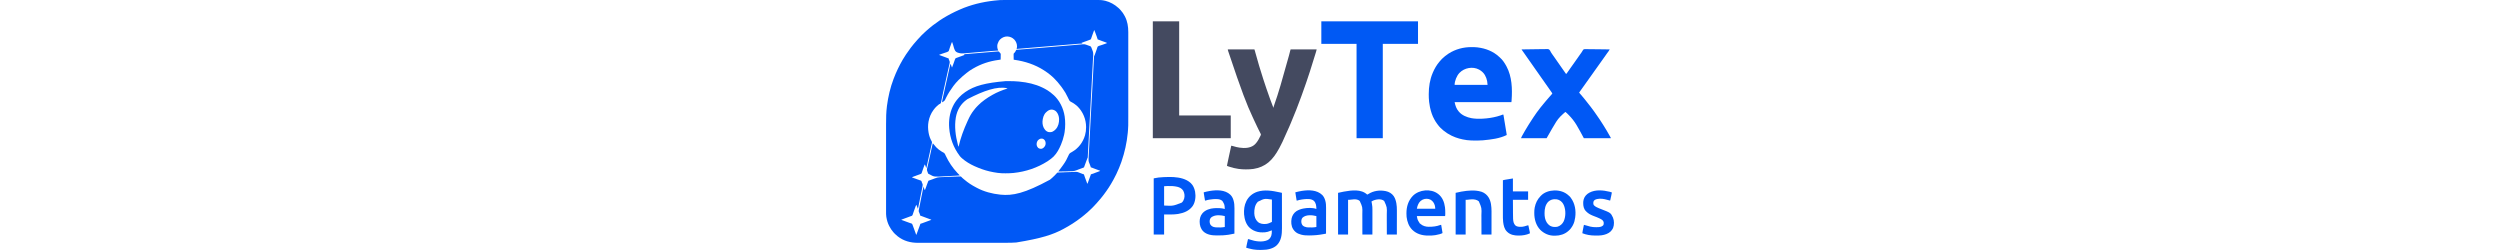 <?xml version="1.0" encoding="UTF-8"?>
<svg xmlns="http://www.w3.org/2000/svg" xmlns:xlink="http://www.w3.org/1999/xlink" width="450px" height="45px" viewBox="0 0 131 45" version="1.1">
<g id="surface1">
<path style=" stroke:none;fill-rule:nonzero;fill:rgb(0%,34.51%,96.078%);fill-opacity:1;" d="M 21.516 -0.004 C 21.605 -0.004 21.695 -0.004 21.785 -0.004 C 21.965 -0.004 22.145 -0.004 22.324 -0.004 C 22.539 -0.004 22.754 -0.004 22.969 -0.004 C 23.488 -0.004 24.008 -0.004 24.527 -0.004 C 24.773 -0.004 25.02 -0.004 25.266 -0.004 C 26.109 -0.004 26.953 -0.004 27.793 -0.004 C 27.848 -0.004 27.898 -0.004 27.953 -0.004 C 28.004 -0.004 28.059 -0.004 28.109 -0.004 C 28.219 -0.004 28.324 -0.004 28.43 -0.004 C 28.457 -0.004 28.48 -0.004 28.508 -0.004 C 29.363 -0.004 30.219 -0.008 31.07 -0.008 C 31.977 -0.008 32.879 -0.008 33.781 -0.008 C 33.883 -0.008 33.98 -0.008 34.082 -0.008 C 34.117 -0.008 34.117 -0.008 34.156 -0.008 C 34.547 -0.008 34.941 -0.008 35.332 -0.008 C 35.727 -0.008 36.121 -0.008 36.52 -0.008 C 36.75 -0.008 36.984 -0.008 37.219 -0.008 C 37.379 -0.008 37.535 -0.008 37.691 -0.008 C 37.781 -0.008 37.871 -0.008 37.957 -0.008 C 38.445 -0.012 38.926 0.012 39.402 0.133 C 39.426 0.137 39.449 0.145 39.473 0.148 C 40.348 0.375 41.133 0.809 41.797 1.414 C 41.84 1.457 41.887 1.496 41.934 1.535 C 42.004 1.594 42.066 1.664 42.125 1.734 C 42.156 1.766 42.184 1.801 42.215 1.832 C 42.508 2.145 42.746 2.504 42.945 2.883 C 42.953 2.902 42.965 2.922 42.977 2.941 C 43.445 3.84 43.59 4.777 43.59 5.781 C 43.59 5.867 43.59 5.957 43.59 6.047 C 43.59 6.199 43.59 6.355 43.59 6.512 C 43.59 6.742 43.59 6.973 43.59 7.203 C 43.59 7.613 43.59 8.027 43.59 8.438 C 43.59 8.797 43.59 9.16 43.59 9.52 C 43.59 9.555 43.59 9.555 43.59 9.59 C 43.59 9.688 43.59 9.785 43.59 9.883 C 43.59 10.797 43.59 11.707 43.59 12.621 C 43.59 13.43 43.59 14.238 43.59 15.047 C 43.59 15.957 43.59 16.867 43.59 17.777 C 43.59 17.875 43.59 17.969 43.59 18.066 C 43.59 18.094 43.59 18.117 43.59 18.141 C 43.59 18.5 43.59 18.859 43.59 19.219 C 43.59 19.629 43.59 20.039 43.59 20.449 C 43.59 20.66 43.59 20.867 43.59 21.078 C 43.59 22.695 43.59 22.695 43.539 23.414 C 43.535 23.441 43.535 23.465 43.531 23.492 C 43.523 23.625 43.512 23.758 43.5 23.891 C 43.496 23.91 43.496 23.93 43.492 23.953 C 43.324 25.707 42.941 27.422 42.367 29.086 C 42.352 29.129 42.34 29.168 42.324 29.211 C 42.086 29.902 41.793 30.57 41.484 31.234 C 41.465 31.273 41.465 31.273 41.449 31.316 C 41.301 31.629 41.145 31.938 40.973 32.242 C 40.934 32.312 40.895 32.387 40.855 32.457 C 40.367 33.355 39.801 34.215 39.18 35.031 C 39.172 35.043 39.16 35.055 39.152 35.07 C 39.004 35.266 38.848 35.461 38.691 35.652 C 38.66 35.688 38.633 35.723 38.602 35.762 C 38.398 36.016 38.18 36.262 37.961 36.5 C 37.91 36.555 37.863 36.605 37.82 36.66 C 37.758 36.73 37.691 36.797 37.625 36.863 C 37.59 36.902 37.555 36.941 37.52 36.984 C 37.41 37.109 37.297 37.223 37.18 37.336 C 37.141 37.375 37.105 37.414 37.066 37.453 C 36.949 37.566 36.836 37.68 36.711 37.789 C 36.668 37.824 36.633 37.859 36.594 37.898 C 36.523 37.969 36.453 38.035 36.379 38.098 C 36.324 38.145 36.273 38.191 36.223 38.242 C 36.121 38.328 36.023 38.414 35.918 38.496 C 35.844 38.559 35.77 38.621 35.695 38.688 C 35.551 38.812 35.402 38.93 35.25 39.047 C 35.215 39.078 35.18 39.105 35.141 39.133 C 34.133 39.918 33.055 40.605 31.93 41.203 C 31.895 41.223 31.895 41.223 31.859 41.242 C 30.027 42.219 28.031 42.898 23.441 43.645 C 23.422 43.648 23.406 43.648 23.387 43.648 C 22.863 43.688 22.344 43.699 21.82 43.699 C 21.73 43.699 21.641 43.699 21.555 43.699 C 21.379 43.699 21.203 43.699 21.027 43.699 C 20.816 43.699 20.605 43.699 20.395 43.699 C 19.887 43.699 19.379 43.699 18.871 43.703 C 18.633 43.703 18.391 43.703 18.148 43.703 C 17.324 43.703 16.5 43.703 15.676 43.703 C 15.625 43.703 15.574 43.703 15.523 43.703 C 15.469 43.703 15.418 43.703 15.367 43.703 C 15.262 43.703 15.16 43.703 15.055 43.703 C 15.031 43.703 15.004 43.703 14.977 43.703 C 14.141 43.703 13.309 43.703 12.473 43.703 C 11.586 43.703 10.703 43.703 9.82 43.703 C 9.723 43.703 9.625 43.703 9.527 43.703 C 9.504 43.703 9.48 43.703 9.453 43.703 C 9.07 43.703 8.688 43.703 8.301 43.703 C 7.918 43.703 7.531 43.703 7.145 43.703 C 6.914 43.703 6.688 43.703 6.457 43.707 C 6.305 43.707 6.148 43.707 5.996 43.707 C 5.91 43.703 5.82 43.703 5.734 43.707 C 4.395 43.711 3.141 43.375 2.074 42.531 C 2.062 42.52 2.051 42.512 2.039 42.5 C 1.918 42.406 1.805 42.309 1.699 42.199 C 1.66 42.16 1.66 42.16 1.598 42.109 C 1.527 42.051 1.473 41.992 1.418 41.922 C 1.383 41.883 1.344 41.84 1.309 41.801 C 1.012 41.473 0.773 41.094 0.57 40.703 C 0.562 40.688 0.555 40.672 0.547 40.66 C 0.293 40.172 0.133 39.617 0.047 39.078 C 0.043 39.055 0.039 39.031 0.035 39.012 C -0.016 38.691 -0.008 38.371 -0.008 38.051 C -0.008 37.961 -0.008 37.867 -0.008 37.777 C -0.008 37.621 -0.008 37.461 -0.008 37.301 C -0.008 37.066 -0.008 36.828 -0.008 36.594 C -0.008 36.148 -0.008 35.699 -0.008 35.254 C -0.008 34.91 -0.008 34.566 -0.008 34.219 C -0.008 34.168 -0.008 34.121 -0.008 34.07 C -0.008 33.996 -0.008 33.922 -0.008 33.848 C -0.008 33.148 -0.008 32.453 -0.008 31.758 C -0.008 31.734 -0.008 31.707 -0.008 31.68 C -0.008 31.547 -0.008 31.414 -0.008 31.281 C -0.008 31.254 -0.008 31.227 -0.008 31.199 C -0.008 31.148 -0.008 31.094 -0.008 31.039 C -0.008 30.211 -0.008 29.383 -0.008 28.555 C -0.008 27.621 -0.008 26.688 -0.008 25.758 C -0.008 25.656 -0.008 25.559 -0.008 25.457 C -0.008 25.434 -0.008 25.41 -0.008 25.383 C -0.008 25.016 -0.008 24.645 -0.008 24.277 C -0.008 23.855 -0.008 23.438 -0.008 23.016 C -0.008 22.801 -0.008 22.59 -0.008 22.375 C -0.012 21.277 0.008 20.191 0.148 19.102 C 0.152 19.078 0.152 19.059 0.156 19.039 C 0.371 17.391 0.754 15.75 1.344 14.199 C 1.355 14.176 1.363 14.152 1.375 14.125 C 1.816 12.957 2.359 11.828 2.988 10.746 C 3 10.727 3.012 10.707 3.023 10.688 C 3.199 10.387 3.391 10.094 3.582 9.801 C 3.602 9.773 3.602 9.773 3.617 9.75 C 3.867 9.371 4.129 9.004 4.402 8.645 C 4.41 8.629 4.422 8.617 4.43 8.605 C 4.582 8.406 4.734 8.215 4.891 8.023 C 4.922 7.984 4.949 7.949 4.98 7.914 C 5.191 7.652 5.41 7.402 5.637 7.156 C 5.695 7.094 5.754 7.031 5.809 6.969 C 5.887 6.883 5.965 6.801 6.047 6.719 C 6.086 6.68 6.121 6.637 6.16 6.594 C 6.332 6.395 6.527 6.203 6.73 6.031 C 6.789 5.977 6.844 5.922 6.898 5.863 C 6.984 5.781 7.07 5.699 7.16 5.621 C 7.215 5.57 7.273 5.52 7.328 5.469 C 7.43 5.375 7.535 5.285 7.641 5.199 C 7.719 5.137 7.789 5.074 7.863 5.012 C 8.008 4.887 8.156 4.766 8.309 4.648 C 8.344 4.621 8.383 4.594 8.418 4.562 C 9.988 3.344 11.727 2.332 14.047 1.395 C 14.07 1.387 14.07 1.387 14.094 1.379 C 15.988 0.66 17.98 0.215 20.359 0.027 C 20.406 0.023 20.453 0.02 20.5 0.016 C 20.84 -0.004 21.176 -0.004 21.516 -0.004 Z M 37.449 5.418 C 37.441 5.438 37.441 5.438 37.434 5.457 C 37.383 5.594 37.336 5.73 37.285 5.867 C 37.266 5.918 37.246 5.969 37.227 6.02 C 37.219 6.043 37.211 6.066 37.203 6.094 C 37.191 6.117 37.184 6.141 37.176 6.168 C 37.156 6.215 37.137 6.266 37.121 6.316 C 37.074 6.441 37.027 6.566 36.988 6.695 C 36.98 6.719 36.973 6.746 36.961 6.77 C 36.945 6.816 36.934 6.867 36.918 6.914 C 36.887 7.008 36.859 7.07 36.773 7.125 C 36.703 7.156 36.633 7.18 36.559 7.203 C 36.516 7.219 36.473 7.234 36.43 7.25 C 36.387 7.27 36.344 7.285 36.297 7.301 C 36.273 7.309 36.25 7.316 36.227 7.328 C 36.152 7.355 36.078 7.383 36 7.41 C 35.902 7.445 35.805 7.48 35.703 7.516 C 35.68 7.527 35.66 7.535 35.633 7.543 C 35.469 7.602 35.309 7.664 35.145 7.73 C 35.211 7.773 35.25 7.785 35.328 7.797 C 35.328 7.812 35.328 7.828 35.328 7.844 C 35.312 7.844 35.297 7.844 35.285 7.84 C 35.051 7.84 34.816 7.859 34.586 7.879 C 34.535 7.883 34.488 7.887 34.441 7.891 C 34.312 7.902 34.18 7.914 34.051 7.926 C 33.91 7.938 33.77 7.949 33.629 7.961 C 33.371 7.98 33.109 8.004 32.852 8.023 C 32.609 8.043 32.371 8.062 32.133 8.086 C 32.117 8.086 32.102 8.086 32.082 8.09 C 32.02 8.094 31.953 8.098 31.891 8.105 C 31.285 8.156 30.68 8.207 30.074 8.258 C 29.535 8.301 28.996 8.348 28.461 8.391 C 28.32 8.402 28.184 8.414 28.047 8.426 C 28.031 8.426 28.012 8.43 27.996 8.43 C 27.547 8.469 27.098 8.504 26.648 8.543 C 26.598 8.547 26.551 8.551 26.5 8.555 C 26.469 8.559 26.438 8.559 26.406 8.562 C 26.164 8.582 25.926 8.602 25.688 8.625 C 25.414 8.645 25.141 8.668 24.871 8.691 C 24.73 8.703 24.594 8.715 24.453 8.727 C 24.324 8.738 24.199 8.746 24.07 8.758 C 24.027 8.762 23.98 8.766 23.934 8.77 C 23.871 8.773 23.809 8.781 23.746 8.785 C 23.727 8.785 23.711 8.789 23.691 8.789 C 23.621 8.797 23.559 8.805 23.492 8.828 C 23.496 8.801 23.504 8.773 23.512 8.746 C 23.539 8.645 23.551 8.543 23.559 8.438 C 23.559 8.422 23.562 8.402 23.562 8.387 C 23.578 7.918 23.395 7.48 23.09 7.137 C 22.738 6.766 22.309 6.586 21.805 6.562 C 21.32 6.555 20.875 6.762 20.527 7.09 C 20.305 7.328 20.164 7.578 20.07 7.891 C 20.062 7.906 20.059 7.926 20.051 7.945 C 19.965 8.293 20.008 8.699 20.152 9.027 C 20.16 9.051 20.172 9.074 20.184 9.102 C 20.156 9.102 20.129 9.102 20.102 9.105 C 19.766 9.117 19.434 9.145 19.102 9.172 C 19.043 9.176 18.984 9.184 18.922 9.188 C 18.797 9.199 18.672 9.211 18.547 9.219 C 18.348 9.238 18.145 9.254 17.945 9.27 C 17.879 9.277 17.809 9.281 17.742 9.289 C 17.723 9.289 17.707 9.289 17.688 9.293 C 17.496 9.309 17.301 9.324 17.109 9.34 C 17.09 9.344 17.07 9.344 17.055 9.348 C 16.766 9.371 16.48 9.395 16.191 9.418 C 15.895 9.445 15.598 9.469 15.305 9.496 C 15.121 9.508 14.938 9.523 14.758 9.539 C 14.617 9.551 14.477 9.562 14.34 9.574 C 14.281 9.582 14.227 9.586 14.168 9.59 C 14.09 9.598 14.012 9.605 13.934 9.609 C 13.91 9.613 13.891 9.613 13.867 9.617 C 13.734 9.629 13.609 9.625 13.48 9.605 C 13.449 9.602 13.449 9.602 13.418 9.598 C 13.086 9.543 12.66 9.461 12.449 9.172 C 12.258 8.84 12.156 8.449 12.059 8.082 C 12.012 7.906 11.949 7.738 11.883 7.57 C 11.824 7.621 11.797 7.668 11.77 7.738 C 11.762 7.762 11.758 7.781 11.75 7.805 C 11.734 7.836 11.734 7.836 11.723 7.871 C 11.715 7.895 11.707 7.918 11.699 7.945 C 11.672 8.02 11.645 8.094 11.617 8.172 C 11.598 8.223 11.578 8.27 11.562 8.32 C 11.555 8.344 11.543 8.371 11.535 8.395 C 11.516 8.445 11.5 8.492 11.48 8.543 C 11.438 8.656 11.398 8.77 11.371 8.891 C 11.332 9.047 11.297 9.184 11.16 9.281 C 10.992 9.371 10.809 9.43 10.625 9.484 C 10.555 9.508 10.48 9.535 10.406 9.559 C 10.293 9.598 10.184 9.633 10.07 9.668 C 9.895 9.727 9.727 9.789 9.555 9.855 C 9.59 9.922 9.629 9.922 9.695 9.949 C 9.723 9.957 9.746 9.969 9.773 9.977 C 9.801 9.984 9.828 9.996 9.855 10.008 C 9.898 10.023 9.941 10.039 9.984 10.055 C 10.043 10.074 10.105 10.098 10.164 10.121 C 10.254 10.152 10.348 10.188 10.438 10.219 C 10.508 10.246 10.578 10.27 10.648 10.297 C 10.805 10.352 10.961 10.414 11.113 10.473 C 11.176 10.5 11.176 10.5 11.242 10.496 C 11.246 10.512 11.246 10.531 11.25 10.551 C 11.277 10.684 11.332 10.805 11.387 10.934 C 11.395 10.953 11.402 10.973 11.41 10.996 C 11.422 11.023 11.422 11.023 11.434 11.051 C 11.469 11.195 11.445 11.336 11.41 11.48 C 11.406 11.5 11.402 11.52 11.398 11.535 C 11.387 11.598 11.371 11.656 11.359 11.719 C 11.348 11.762 11.34 11.805 11.328 11.848 C 11.309 11.945 11.285 12.039 11.266 12.133 C 11.23 12.289 11.195 12.441 11.16 12.598 C 11.125 12.766 11.086 12.934 11.047 13.102 C 10.93 13.621 10.816 14.141 10.699 14.66 C 10.688 14.711 10.676 14.762 10.664 14.812 C 10.656 14.848 10.648 14.883 10.645 14.918 C 10.59 15.156 10.535 15.398 10.48 15.641 C 10.449 15.789 10.414 15.938 10.379 16.09 C 10.379 16.105 10.375 16.121 10.371 16.141 C 10.281 16.539 10.191 16.941 10.109 17.344 C 10.086 17.469 10.059 17.594 10.031 17.719 C 10.012 17.809 9.996 17.898 9.977 17.992 C 9.867 18.566 9.867 18.566 9.719 18.68 C 9.66 18.719 9.598 18.746 9.531 18.773 C 9.488 18.805 9.445 18.84 9.402 18.875 C 9.383 18.895 9.363 18.91 9.344 18.926 C 9.246 19.012 9.148 19.098 9.055 19.184 C 9.035 19.203 9.016 19.219 8.996 19.238 C 8.84 19.391 8.707 19.559 8.574 19.734 C 8.551 19.766 8.551 19.766 8.527 19.797 C 8.078 20.395 7.773 21.125 7.641 21.859 C 7.637 21.879 7.633 21.895 7.629 21.914 C 7.516 22.559 7.531 23.207 7.641 23.848 C 7.645 23.867 7.645 23.883 7.648 23.898 C 7.742 24.426 7.93 24.992 8.211 25.449 C 8.309 25.621 8.219 25.855 8.176 26.035 C 8.172 26.062 8.164 26.086 8.16 26.113 C 8.141 26.199 8.121 26.281 8.102 26.367 C 8.09 26.43 8.078 26.488 8.062 26.547 C 8.035 26.676 8.008 26.801 7.977 26.93 C 7.934 27.129 7.891 27.324 7.848 27.523 C 7.832 27.59 7.816 27.652 7.801 27.719 C 7.797 27.734 7.793 27.75 7.793 27.77 C 7.766 27.883 7.742 27.996 7.715 28.109 C 7.637 28.469 7.555 28.828 7.477 29.188 C 7.473 29.203 7.469 29.223 7.465 29.242 C 7.426 29.41 7.391 29.582 7.355 29.75 C 7.34 29.82 7.324 29.891 7.309 29.961 C 7.301 29.988 7.297 30.012 7.289 30.039 C 7.285 30.059 7.281 30.082 7.277 30.105 C 7.27 30.133 7.27 30.133 7.266 30.16 C 7.254 30.207 7.254 30.207 7.23 30.25 C 7.148 30.031 7.062 29.812 6.98 29.59 C 6.934 29.637 6.922 29.66 6.898 29.723 C 6.887 29.75 6.887 29.75 6.879 29.777 C 6.871 29.797 6.863 29.816 6.855 29.836 C 6.848 29.859 6.844 29.879 6.836 29.898 C 6.82 29.945 6.801 29.988 6.785 30.031 C 6.762 30.102 6.738 30.172 6.711 30.238 C 6.613 30.516 6.613 30.516 6.52 30.793 C 6.504 30.84 6.488 30.883 6.473 30.926 C 6.457 30.977 6.441 31.027 6.426 31.078 C 6.395 31.172 6.371 31.238 6.285 31.289 C 6.25 31.301 6.25 31.301 6.215 31.316 C 6.191 31.324 6.168 31.336 6.141 31.344 C 6.117 31.352 6.094 31.363 6.066 31.371 C 6.035 31.383 6.035 31.383 6 31.398 C 5.938 31.422 5.871 31.445 5.805 31.469 C 5.77 31.48 5.77 31.48 5.734 31.496 C 5.66 31.523 5.586 31.551 5.508 31.578 C 5.41 31.613 5.312 31.648 5.211 31.688 C 5.188 31.695 5.168 31.703 5.141 31.711 C 4.977 31.773 4.816 31.832 4.652 31.898 C 4.703 31.949 4.738 31.961 4.805 31.984 C 4.828 31.996 4.852 32.004 4.871 32.012 C 4.898 32.02 4.922 32.027 4.945 32.039 C 4.973 32.047 4.996 32.055 5.023 32.066 C 5.105 32.094 5.188 32.125 5.266 32.152 C 5.32 32.172 5.375 32.191 5.426 32.211 C 5.465 32.227 5.465 32.227 5.504 32.242 C 5.559 32.258 5.609 32.277 5.66 32.297 C 5.781 32.34 5.898 32.383 6.016 32.422 C 6.047 32.434 6.047 32.434 6.078 32.445 C 6.113 32.457 6.152 32.469 6.188 32.48 C 6.266 32.512 6.312 32.531 6.363 32.598 C 6.395 32.668 6.414 32.738 6.43 32.812 C 6.445 32.848 6.461 32.883 6.473 32.918 C 6.48 32.934 6.488 32.953 6.496 32.973 C 6.512 33.008 6.527 33.043 6.543 33.082 C 6.586 33.188 6.594 33.266 6.574 33.379 C 6.57 33.402 6.566 33.43 6.562 33.457 C 6.531 33.621 6.5 33.781 6.469 33.941 C 6.461 33.98 6.453 34.02 6.445 34.059 C 6.422 34.164 6.402 34.27 6.379 34.375 C 6.359 34.484 6.336 34.598 6.312 34.707 C 6.277 34.891 6.238 35.078 6.203 35.262 C 6.16 35.477 6.117 35.691 6.074 35.906 C 6.031 36.113 5.992 36.316 5.949 36.523 C 5.93 36.613 5.914 36.699 5.895 36.789 C 5.875 36.891 5.855 36.992 5.832 37.098 C 5.828 37.137 5.82 37.172 5.812 37.211 C 5.801 37.262 5.789 37.312 5.781 37.367 C 5.773 37.395 5.77 37.422 5.762 37.453 C 5.746 37.523 5.746 37.523 5.723 37.59 C 5.59 37.23 5.59 37.23 5.449 36.859 C 5.395 36.934 5.367 36.977 5.34 37.059 C 5.332 37.082 5.324 37.105 5.316 37.125 C 5.305 37.148 5.297 37.172 5.289 37.195 C 5.277 37.234 5.277 37.234 5.262 37.27 C 5.242 37.324 5.227 37.375 5.207 37.43 C 5.176 37.512 5.148 37.59 5.117 37.672 C 5 37.992 5 37.992 4.891 38.312 C 4.875 38.359 4.859 38.406 4.844 38.457 C 4.824 38.508 4.805 38.562 4.789 38.617 C 4.758 38.711 4.73 38.781 4.648 38.84 C 4.59 38.863 4.531 38.883 4.473 38.902 C 4.398 38.926 4.324 38.953 4.254 38.98 C 4.145 39.023 4.031 39.062 3.922 39.105 C 3.875 39.121 3.828 39.141 3.781 39.156 C 3.688 39.191 3.594 39.227 3.504 39.258 C 3.336 39.32 3.168 39.383 3 39.445 C 2.953 39.465 2.906 39.48 2.855 39.5 C 2.824 39.512 2.793 39.523 2.758 39.535 C 2.758 39.551 2.758 39.566 2.758 39.582 C 2.793 39.594 2.828 39.605 2.863 39.617 C 2.883 39.629 2.906 39.637 2.93 39.645 C 2.98 39.664 3.031 39.684 3.082 39.699 C 3.223 39.754 3.363 39.805 3.504 39.855 C 3.859 39.992 3.859 39.992 4.223 40.117 C 4.254 40.129 4.285 40.141 4.316 40.148 C 4.375 40.168 4.43 40.188 4.488 40.207 C 4.512 40.215 4.535 40.223 4.559 40.23 C 4.582 40.238 4.602 40.242 4.621 40.25 C 4.707 40.312 4.73 40.398 4.766 40.496 C 4.773 40.512 4.781 40.531 4.789 40.551 C 4.809 40.605 4.832 40.664 4.852 40.723 C 4.859 40.742 4.867 40.766 4.875 40.785 C 4.891 40.832 4.91 40.875 4.926 40.922 C 4.949 40.992 4.977 41.062 5.004 41.133 C 5.082 41.344 5.156 41.555 5.234 41.77 C 5.246 41.801 5.258 41.832 5.27 41.863 C 5.289 41.922 5.312 41.98 5.332 42.039 C 5.34 42.066 5.352 42.09 5.359 42.117 C 5.371 42.152 5.371 42.152 5.383 42.184 C 5.402 42.238 5.402 42.238 5.449 42.258 C 5.594 41.871 5.738 41.48 5.879 41.094 C 5.902 41.027 5.93 40.961 5.953 40.895 C 5.984 40.812 6.016 40.73 6.047 40.648 C 6.059 40.605 6.074 40.562 6.09 40.52 C 6.102 40.496 6.109 40.473 6.117 40.445 C 6.125 40.426 6.133 40.406 6.141 40.383 C 6.16 40.336 6.16 40.336 6.156 40.289 C 6.172 40.285 6.184 40.281 6.199 40.277 C 6.344 40.234 6.488 40.184 6.633 40.133 C 6.664 40.121 6.664 40.121 6.699 40.105 C 6.773 40.078 6.848 40.051 6.922 40.023 C 6.969 40.008 7.02 39.988 7.07 39.969 C 7.215 39.918 7.359 39.863 7.504 39.809 C 7.539 39.797 7.578 39.781 7.617 39.77 C 7.785 39.707 7.953 39.645 8.117 39.582 C 8.117 39.566 8.117 39.551 8.117 39.535 C 8.094 39.527 8.066 39.516 8.043 39.508 C 7.918 39.461 7.797 39.418 7.676 39.375 C 7.641 39.363 7.641 39.363 7.605 39.348 C 7.23 39.211 6.855 39.07 6.48 38.93 C 6.445 38.914 6.41 38.902 6.371 38.887 C 6.355 38.883 6.34 38.875 6.32 38.871 C 6.242 38.836 6.242 38.836 6.156 38.828 C 6.152 38.812 6.152 38.801 6.148 38.785 C 6.113 38.672 6.074 38.562 6.031 38.449 C 6.02 38.426 6.012 38.398 6 38.371 C 5.98 38.32 5.957 38.266 5.934 38.215 C 5.926 38.188 5.914 38.164 5.902 38.137 C 5.895 38.113 5.887 38.09 5.875 38.066 C 5.852 37.934 5.883 37.812 5.906 37.684 C 5.91 37.664 5.914 37.645 5.918 37.625 C 5.949 37.461 5.984 37.293 6.016 37.125 C 6.027 37.07 6.039 37.016 6.051 36.961 C 6.078 36.816 6.109 36.668 6.137 36.523 C 6.156 36.434 6.172 36.344 6.191 36.254 C 6.195 36.23 6.195 36.23 6.199 36.207 C 6.203 36.195 6.207 36.18 6.207 36.164 C 6.312 35.637 6.418 35.109 6.527 34.582 C 6.531 34.566 6.535 34.551 6.539 34.531 C 6.57 34.375 6.602 34.215 6.633 34.059 C 6.645 34.012 6.652 33.965 6.664 33.914 C 6.672 33.887 6.672 33.887 6.676 33.852 C 6.68 33.836 6.684 33.816 6.688 33.797 C 6.691 33.781 6.695 33.766 6.699 33.75 C 6.707 33.695 6.707 33.695 6.707 33.613 C 6.719 33.613 6.734 33.613 6.75 33.613 C 6.754 33.629 6.754 33.648 6.758 33.664 C 6.781 33.781 6.824 33.887 6.867 34 C 6.875 34.02 6.883 34.043 6.891 34.066 C 6.914 34.121 6.934 34.176 6.957 34.23 C 7.004 34.18 7.02 34.148 7.043 34.086 C 7.051 34.062 7.059 34.043 7.066 34.02 C 7.078 33.988 7.078 33.988 7.09 33.953 C 7.098 33.93 7.105 33.906 7.117 33.879 C 7.145 33.805 7.172 33.727 7.199 33.652 C 7.234 33.551 7.27 33.453 7.305 33.355 C 7.316 33.332 7.324 33.305 7.332 33.281 C 7.391 33.117 7.453 32.953 7.516 32.789 C 7.527 32.758 7.527 32.758 7.539 32.73 C 7.59 32.59 7.59 32.59 7.617 32.539 C 7.684 32.512 7.75 32.484 7.816 32.461 C 7.836 32.453 7.855 32.449 7.875 32.441 C 7.965 32.406 8.059 32.375 8.148 32.344 C 8.219 32.32 8.285 32.293 8.355 32.27 C 8.379 32.262 8.402 32.254 8.426 32.242 C 8.539 32.203 8.648 32.16 8.762 32.113 C 9.078 31.977 9.355 31.906 9.703 31.895 C 9.742 31.895 9.781 31.891 9.82 31.891 C 9.91 31.887 10 31.883 10.09 31.879 C 10.254 31.875 10.418 31.867 10.582 31.859 C 10.91 31.848 11.238 31.832 11.57 31.82 C 11.699 31.816 11.832 31.809 11.961 31.805 C 12.09 31.801 12.219 31.793 12.348 31.789 C 12.426 31.785 12.5 31.785 12.578 31.781 C 12.754 31.773 12.934 31.766 13.113 31.762 C 13.141 31.762 13.141 31.762 13.168 31.758 C 13.215 31.758 13.262 31.758 13.309 31.758 C 13.34 31.754 13.34 31.754 13.375 31.754 C 13.473 31.766 13.523 31.812 13.586 31.887 C 13.609 31.91 13.633 31.938 13.66 31.961 C 13.672 31.973 13.684 31.988 13.695 32 C 13.746 32.051 13.801 32.094 13.855 32.141 C 13.93 32.199 14.008 32.262 14.082 32.328 C 14.723 32.883 15.441 33.344 16.191 33.734 C 16.234 33.758 16.277 33.781 16.324 33.805 C 17.613 34.496 19.078 34.879 20.527 35.031 C 20.551 35.031 20.578 35.035 20.602 35.039 C 22.758 35.258 24.93 34.824 29.496 32.344 C 29.617 32.242 29.734 32.141 29.855 32.039 C 29.867 32.027 29.883 32.016 29.895 32.004 C 29.98 31.93 30.059 31.852 30.137 31.773 C 30.172 31.738 30.172 31.738 30.242 31.684 C 30.309 31.625 30.363 31.562 30.422 31.492 C 30.5 31.406 30.582 31.328 30.66 31.25 C 30.723 31.191 30.723 31.191 30.758 31.125 C 30.824 31.066 30.844 31.066 30.934 31.062 C 30.957 31.059 30.984 31.059 31.008 31.055 C 31.133 31.051 31.258 31.043 31.379 31.039 C 31.41 31.039 31.438 31.035 31.465 31.035 C 31.543 31.031 31.621 31.031 31.695 31.027 C 31.762 31.023 31.824 31.02 31.887 31.02 C 32.039 31.012 32.191 31.008 32.344 31 C 32.5 30.996 32.656 30.988 32.812 30.984 C 32.945 30.977 33.078 30.973 33.215 30.969 C 33.293 30.965 33.375 30.961 33.453 30.957 C 33.621 30.953 33.793 30.945 33.961 30.941 C 34.02 30.938 34.078 30.934 34.133 30.934 C 34.328 30.926 34.477 30.961 34.656 31.031 C 34.68 31.043 34.703 31.051 34.73 31.062 C 34.809 31.094 34.891 31.125 34.969 31.156 C 35.047 31.188 35.129 31.219 35.207 31.246 C 35.258 31.266 35.309 31.285 35.355 31.305 C 35.379 31.312 35.402 31.324 35.422 31.332 C 35.441 31.34 35.461 31.348 35.48 31.355 C 35.535 31.375 35.535 31.375 35.602 31.371 C 35.605 31.391 35.605 31.391 35.613 31.41 C 35.66 31.57 35.715 31.727 35.773 31.883 C 35.781 31.91 35.793 31.938 35.801 31.965 C 35.832 32.047 35.863 32.133 35.895 32.215 C 35.926 32.301 35.957 32.383 35.988 32.469 C 36.008 32.52 36.027 32.574 36.047 32.625 C 36.105 32.777 36.16 32.934 36.215 33.086 C 36.262 33.039 36.273 33.016 36.297 32.953 C 36.309 32.926 36.309 32.926 36.316 32.898 C 36.324 32.879 36.332 32.859 36.34 32.84 C 36.348 32.816 36.352 32.797 36.359 32.777 C 36.387 32.707 36.41 32.641 36.434 32.574 C 36.457 32.504 36.484 32.438 36.508 32.367 C 36.523 32.32 36.539 32.273 36.559 32.23 C 36.605 32.098 36.652 31.965 36.703 31.832 C 36.711 31.812 36.711 31.812 36.719 31.789 C 36.742 31.723 36.77 31.656 36.793 31.59 C 36.801 31.566 36.809 31.547 36.816 31.523 C 36.828 31.492 36.828 31.492 36.84 31.465 C 36.859 31.418 36.859 31.418 36.855 31.371 C 36.883 31.367 36.914 31.359 36.941 31.355 C 37.07 31.328 37.188 31.281 37.309 31.238 C 37.332 31.227 37.352 31.219 37.379 31.211 C 37.449 31.184 37.523 31.152 37.598 31.125 C 37.648 31.109 37.695 31.09 37.742 31.07 C 37.836 31.035 37.934 31 38.027 30.965 C 38.191 30.902 38.355 30.84 38.52 30.777 C 38.52 30.762 38.52 30.746 38.52 30.73 C 38.508 30.727 38.496 30.723 38.48 30.719 C 38.344 30.668 38.207 30.617 38.07 30.566 C 38.02 30.547 37.969 30.527 37.918 30.512 C 37.844 30.484 37.77 30.457 37.695 30.43 C 37.656 30.414 37.656 30.414 37.621 30.402 C 37.5 30.355 37.379 30.312 37.262 30.266 C 37.238 30.258 37.219 30.25 37.195 30.238 C 37.152 30.223 37.113 30.207 37.07 30.191 C 37.051 30.184 37.035 30.176 37.016 30.168 C 37 30.164 36.98 30.156 36.965 30.152 C 36.922 30.133 36.922 30.133 36.855 30.137 C 36.848 30.117 36.848 30.117 36.844 30.094 C 36.805 29.961 36.758 29.828 36.707 29.699 C 36.691 29.66 36.676 29.617 36.66 29.578 C 36.637 29.516 36.613 29.457 36.586 29.395 C 36.562 29.336 36.539 29.273 36.516 29.215 C 36.512 29.199 36.504 29.18 36.496 29.164 C 36.445 29.023 36.441 28.895 36.441 28.75 C 36.441 28.719 36.441 28.719 36.441 28.688 C 36.445 28.465 36.453 28.242 36.465 28.023 C 36.469 27.977 36.473 27.934 36.473 27.887 C 36.48 27.766 36.488 27.641 36.492 27.52 C 36.5 27.387 36.508 27.25 36.516 27.117 C 36.527 26.887 36.539 26.652 36.551 26.422 C 36.566 26.176 36.578 25.93 36.594 25.684 C 36.594 25.668 36.594 25.652 36.594 25.637 C 36.598 25.559 36.602 25.48 36.605 25.398 C 36.637 24.836 36.668 24.273 36.699 23.711 C 36.727 23.164 36.758 22.613 36.785 22.066 C 36.789 22.031 36.789 21.996 36.793 21.961 C 36.801 21.824 36.809 21.688 36.812 21.551 C 36.883 20.246 36.953 18.938 37.023 17.633 C 37.031 17.523 37.035 17.414 37.043 17.305 C 37.043 17.273 37.047 17.246 37.047 17.215 C 37.078 16.625 37.109 16.035 37.145 15.441 C 37.188 14.613 37.23 13.785 37.277 12.961 C 37.289 12.746 37.301 12.535 37.312 12.32 C 37.328 12.035 37.344 11.75 37.359 11.465 C 37.363 11.332 37.371 11.199 37.379 11.07 C 37.387 10.953 37.391 10.836 37.398 10.719 C 37.398 10.676 37.402 10.637 37.406 10.594 C 37.406 10.539 37.41 10.48 37.414 10.426 C 37.414 10.41 37.414 10.395 37.418 10.379 C 37.434 10.066 37.434 10.066 37.516 9.969 C 37.543 9.914 37.543 9.914 37.562 9.855 C 37.57 9.836 37.578 9.812 37.586 9.789 C 37.598 9.754 37.598 9.754 37.613 9.715 C 37.621 9.691 37.629 9.664 37.641 9.637 C 37.668 9.559 37.699 9.477 37.727 9.395 C 37.746 9.34 37.766 9.289 37.785 9.234 C 37.793 9.207 37.805 9.184 37.812 9.156 C 37.832 9.105 37.852 9.051 37.871 9 C 37.914 8.887 37.953 8.773 37.984 8.656 C 38.051 8.414 38.051 8.414 38.152 8.336 C 38.289 8.262 38.434 8.219 38.578 8.176 C 38.625 8.16 38.672 8.145 38.715 8.133 C 38.805 8.102 38.895 8.074 38.984 8.043 C 39.148 7.992 39.305 7.934 39.465 7.871 C 39.531 7.844 39.598 7.82 39.664 7.793 C 39.703 7.781 39.738 7.766 39.773 7.75 C 39.688 7.672 39.582 7.641 39.473 7.602 C 39.441 7.594 39.441 7.594 39.41 7.582 C 39.344 7.555 39.277 7.531 39.211 7.508 C 39.141 7.484 39.074 7.461 39.004 7.434 C 38.957 7.418 38.914 7.402 38.867 7.387 C 38.672 7.312 38.477 7.242 38.281 7.164 C 38.262 7.16 38.242 7.152 38.223 7.145 C 38.203 7.137 38.188 7.129 38.172 7.125 C 38.133 7.109 38.133 7.109 38.086 7.109 C 38.082 7.098 38.078 7.086 38.074 7.07 C 38.031 6.914 37.977 6.762 37.922 6.609 C 37.91 6.586 37.902 6.559 37.895 6.531 C 37.875 6.48 37.855 6.426 37.836 6.371 C 37.805 6.293 37.773 6.211 37.746 6.129 C 37.727 6.078 37.707 6.023 37.688 5.973 C 37.676 5.938 37.676 5.938 37.664 5.898 C 37.602 5.738 37.539 5.578 37.473 5.418 C 37.465 5.418 37.457 5.418 37.449 5.418 Z M 37.449 5.418 "/>
<path style=" stroke:none;fill-rule:nonzero;fill:rgb(0%,34.51%,96.078%);fill-opacity:1;" d="M 21.492 14.605 C 21.531 14.605 21.57 14.605 21.613 14.605 C 21.734 14.605 21.859 14.605 21.984 14.605 C 22.008 14.605 22.027 14.605 22.051 14.605 C 22.66 14.605 23.27 14.609 23.875 14.676 C 23.926 14.68 23.973 14.684 24.023 14.691 C 25.426 14.828 26.848 15.137 28.121 15.754 C 28.137 15.762 28.152 15.77 28.168 15.777 C 28.262 15.824 28.352 15.867 28.441 15.914 C 28.469 15.93 28.5 15.945 28.527 15.957 C 28.871 16.137 29.203 16.344 29.512 16.578 C 29.535 16.594 29.559 16.613 29.582 16.629 C 30.016 16.957 30.434 17.332 30.766 17.766 C 30.781 17.785 30.793 17.801 30.809 17.816 C 31.051 18.109 31.25 18.438 31.426 18.773 C 31.434 18.789 31.441 18.801 31.449 18.816 C 31.801 19.484 32.023 20.207 32.141 20.949 C 32.145 20.973 32.148 20.992 32.148 21.016 C 32.215 21.445 32.234 21.875 32.234 22.309 C 32.234 22.332 32.234 22.359 32.234 22.387 C 32.234 22.84 32.203 23.285 32.133 23.734 C 32.129 23.77 32.129 23.77 32.125 23.809 C 32.102 23.953 32.074 24.094 32.043 24.238 C 32.039 24.258 32.035 24.281 32.027 24.305 C 31.898 24.902 31.711 25.48 31.473 26.043 C 31.465 26.062 31.457 26.086 31.445 26.105 C 31.145 26.824 30.742 27.562 30.195 28.125 C 30.18 28.145 30.16 28.16 30.145 28.18 C 30.016 28.309 29.883 28.426 29.738 28.535 C 29.719 28.555 29.719 28.555 29.695 28.57 C 29.496 28.727 29.293 28.879 29.078 29.016 C 29.062 29.027 29.047 29.039 29.027 29.047 C 27.223 30.199 25.121 30.902 22.992 31.125 C 22.977 31.129 22.957 31.129 22.938 31.133 C 22.473 31.18 22.008 31.195 21.539 31.195 C 21.508 31.195 21.48 31.195 21.449 31.195 C 21 31.195 20.559 31.184 20.117 31.121 C 20.086 31.117 20.055 31.113 20.023 31.109 C 19.578 31.047 19.141 30.969 18.703 30.867 C 18.676 30.863 18.648 30.855 18.625 30.852 C 17.707 30.641 16.824 30.316 15.965 29.93 C 15.941 29.922 15.922 29.914 15.898 29.902 C 15.098 29.539 14.324 29.074 13.66 28.492 C 13.641 28.473 13.621 28.457 13.598 28.438 C 13.457 28.316 13.34 28.184 13.227 28.035 C 13.219 28.02 13.207 28.004 13.195 27.988 C 12.129 26.57 11.496 24.84 11.359 23.07 C 11.355 23.055 11.355 23.039 11.355 23.023 C 11.25 21.715 11.434 20.375 11.996 19.184 C 12.004 19.168 12.012 19.152 12.02 19.137 C 12.27 18.605 12.602 18.117 12.996 17.684 C 13.039 17.637 13.082 17.586 13.125 17.535 C 13.262 17.379 13.414 17.238 13.57 17.105 C 13.594 17.082 13.617 17.062 13.641 17.039 C 13.824 16.883 14.008 16.738 14.207 16.602 C 14.223 16.59 14.234 16.582 14.25 16.57 C 15.898 15.434 17.895 14.914 21.492 14.605 Z M 14.617 17.859 C 14.605 17.867 14.59 17.879 14.574 17.891 C 13.445 18.68 12.793 19.773 12.551 21.133 C 12.273 22.766 12.496 24.441 12.914 26.031 C 12.918 26.047 12.922 26.062 12.926 26.078 C 12.938 26.121 12.949 26.164 12.961 26.207 C 12.965 26.23 12.973 26.254 12.98 26.281 C 12.996 26.344 12.996 26.344 13.047 26.41 C 13.047 26.398 13.051 26.383 13.055 26.371 C 13.406 24.816 13.969 23.312 14.629 21.867 C 14.664 21.793 14.695 21.719 14.73 21.648 C 15.023 20.992 15.359 20.387 15.805 19.824 C 15.82 19.805 15.836 19.781 15.855 19.762 C 15.898 19.707 15.941 19.652 15.988 19.598 C 16.004 19.574 16.02 19.555 16.039 19.531 C 16.199 19.332 16.383 19.152 16.562 18.969 C 16.574 18.957 16.59 18.941 16.602 18.93 C 16.742 18.789 16.883 18.648 17.035 18.52 C 17.059 18.5 17.082 18.48 17.105 18.461 C 17.297 18.297 17.496 18.145 17.699 17.996 C 17.719 17.98 17.719 17.98 17.738 17.965 C 18.168 17.648 18.625 17.367 19.09 17.105 C 19.109 17.094 19.129 17.078 19.152 17.066 C 19.996 16.586 20.902 16.23 21.824 15.938 C 21.809 15.887 21.809 15.887 21.762 15.879 C 19.992 15.5 17.625 16.293 14.617 17.859 Z M 28.852 20.168 C 28.836 20.18 28.82 20.195 28.805 20.207 C 28.355 20.609 28.184 21.285 28.148 21.863 C 28.125 22.391 28.254 22.938 28.598 23.348 C 28.613 23.363 28.629 23.383 28.641 23.402 C 28.805 23.594 29.078 23.762 29.332 23.785 C 29.535 23.793 29.734 23.797 29.922 23.711 C 29.945 23.703 29.969 23.691 29.992 23.68 C 30.191 23.582 30.34 23.457 30.492 23.301 C 30.508 23.285 30.523 23.27 30.539 23.254 C 30.992 22.77 31.152 22.062 31.137 21.418 C 31.117 20.926 30.949 20.43 30.609 20.066 C 30.352 19.828 30.059 19.715 29.711 19.723 C 29.363 19.762 29.094 19.93 28.852 20.168 Z M 27.32 25.266 C 27.129 25.516 27.062 25.812 27.102 26.121 C 27.133 26.309 27.234 26.48 27.367 26.617 C 27.574 26.762 27.73 26.797 27.984 26.777 C 28.266 26.711 28.449 26.512 28.598 26.273 C 28.727 26.051 28.738 25.777 28.684 25.531 C 28.625 25.32 28.508 25.148 28.32 25.031 C 27.957 24.84 27.586 24.973 27.32 25.266 Z M 27.32 25.266 "/>
<path style=" stroke:none;fill-rule:nonzero;fill:rgb(0%,34.51%,96.078%);fill-opacity:1;" d="M 105.336 8.48 C 105.371 8.48 105.371 8.48 105.406 8.48 C 105.754 8.48 106.094 8.488 106.438 8.527 C 106.461 8.531 106.484 8.535 106.508 8.539 C 107.922 8.711 109.277 9.238 110.328 10.215 C 110.375 10.258 110.422 10.301 110.469 10.34 C 110.969 10.777 111.352 11.355 111.66 11.938 C 111.672 11.957 111.672 11.957 111.684 11.977 C 112.656 13.797 112.734 15.996 112.59 18.008 C 112.586 18.039 112.586 18.039 112.586 18.07 C 112.582 18.098 112.582 18.098 112.582 18.125 C 112.582 18.141 112.578 18.156 112.578 18.172 C 112.57 18.242 112.559 18.312 112.551 18.383 C 109.18 18.383 105.805 18.383 102.332 18.383 C 102.469 19.027 102.633 19.559 103.062 20.055 C 103.074 20.066 103.086 20.082 103.098 20.098 C 103.633 20.75 104.539 21.113 105.344 21.266 C 105.359 21.27 105.375 21.273 105.391 21.273 C 105.648 21.324 105.906 21.344 106.168 21.359 C 106.199 21.363 106.227 21.363 106.258 21.367 C 106.621 21.387 106.984 21.379 107.348 21.363 C 107.367 21.363 107.387 21.359 107.406 21.359 C 108.266 21.316 109.117 21.188 109.949 20.969 C 109.973 20.961 109.996 20.957 110.02 20.949 C 110.379 20.855 110.723 20.738 111.066 20.602 C 111.129 20.664 111.125 20.703 111.141 20.789 C 111.145 20.805 111.145 20.82 111.148 20.832 C 111.156 20.883 111.164 20.934 111.172 20.98 C 111.18 21.016 111.184 21.051 111.191 21.086 C 111.207 21.184 111.223 21.277 111.238 21.375 C 111.254 21.477 111.27 21.574 111.285 21.676 C 111.312 21.844 111.344 22.012 111.371 22.18 C 111.406 22.398 111.441 22.613 111.477 22.832 C 111.508 23.016 111.539 23.203 111.566 23.387 C 111.578 23.449 111.586 23.508 111.598 23.566 C 111.613 23.66 111.629 23.754 111.645 23.848 C 111.648 23.883 111.656 23.918 111.66 23.953 C 111.668 24 111.676 24.047 111.684 24.094 C 111.688 24.121 111.691 24.145 111.695 24.172 C 111.707 24.238 111.707 24.238 111.707 24.305 C 110.422 24.938 108.891 25.117 107.48 25.25 C 107.457 25.25 107.457 25.25 107.434 25.254 C 107.152 25.281 106.875 25.293 106.59 25.293 C 106.559 25.293 106.523 25.293 106.492 25.293 C 106.391 25.297 106.285 25.297 106.184 25.297 C 106.156 25.297 106.156 25.297 106.129 25.297 C 105.598 25.297 105.07 25.293 104.543 25.223 C 104.527 25.219 104.512 25.215 104.496 25.215 C 103.57 25.086 102.672 24.852 101.832 24.445 C 101.793 24.426 101.793 24.426 101.754 24.406 C 101.262 24.168 100.797 23.879 100.371 23.527 C 100.348 23.512 100.324 23.492 100.301 23.473 C 99.938 23.176 99.578 22.828 99.305 22.445 C 99.273 22.406 99.242 22.367 99.211 22.324 C 99.016 22.078 98.859 21.812 98.707 21.539 C 98.691 21.516 98.691 21.516 98.68 21.492 C 98.301 20.832 98.074 20.082 97.906 19.344 C 97.898 19.309 97.898 19.309 97.891 19.27 C 97.824 18.961 97.777 18.652 97.742 18.336 C 97.742 18.32 97.738 18.301 97.738 18.285 C 97.688 17.863 97.676 17.441 97.676 17.02 C 97.676 16.992 97.676 16.965 97.676 16.938 C 97.676 15.629 97.871 14.336 98.387 13.125 C 98.395 13.105 98.402 13.09 98.41 13.07 C 98.703 12.379 99.09 11.711 99.574 11.137 C 99.582 11.121 99.594 11.109 99.605 11.098 C 99.887 10.754 100.199 10.426 100.555 10.152 C 100.578 10.129 100.605 10.109 100.633 10.086 C 100.828 9.93 101.027 9.785 101.238 9.648 C 101.25 9.641 101.266 9.633 101.277 9.625 C 102.496 8.852 103.902 8.477 105.336 8.48 Z M 103.223 13.102 C 103.211 13.113 103.199 13.125 103.188 13.137 C 102.711 13.641 102.332 14.574 102.332 15.273 C 104.289 15.273 106.246 15.273 108.262 15.273 C 108.246 15.055 108.23 14.852 108.188 14.637 C 108.184 14.613 108.18 14.586 108.176 14.562 C 108.102 14.203 107.984 13.879 107.805 13.559 C 107.789 13.527 107.789 13.527 107.77 13.492 C 107.531 13.09 107.184 12.781 106.781 12.555 C 106.758 12.539 106.734 12.527 106.711 12.516 C 105.594 11.918 104.086 12.207 103.223 13.102 Z M 103.223 13.102 "/>
<path style=" stroke:none;fill-rule:nonzero;fill:rgb(26.667%,29.02%,37.647%);fill-opacity:1;" d="M 61.508 8.895 C 63.09 8.895 64.668 8.895 66.297 8.895 C 66.375 9.125 66.375 9.125 66.398 9.219 C 66.406 9.238 66.41 9.262 66.418 9.281 C 66.422 9.305 66.43 9.328 66.434 9.348 C 66.449 9.398 66.461 9.449 66.473 9.5 C 66.48 9.523 66.488 9.551 66.496 9.578 C 66.906 11.102 67.367 12.609 67.848 14.109 C 67.855 14.129 67.863 14.148 67.867 14.172 C 68.246 15.34 68.637 16.5 69.055 17.652 C 69.078 17.719 69.105 17.785 69.129 17.855 C 69.281 18.277 69.434 18.695 69.602 19.113 C 69.613 19.137 69.621 19.16 69.629 19.184 C 69.645 19.215 69.645 19.215 69.656 19.246 C 69.672 19.297 69.672 19.297 69.672 19.367 C 69.688 19.367 69.703 19.367 69.719 19.367 C 69.727 19.328 69.727 19.328 69.734 19.289 C 69.77 19.129 69.828 18.98 69.883 18.824 C 70.617 16.762 71.227 14.648 72.504 10.035 C 72.508 10.016 72.512 9.996 72.52 9.98 C 72.566 9.801 72.613 9.625 72.656 9.445 C 72.676 9.383 72.691 9.316 72.707 9.254 C 72.719 9.207 72.73 9.164 72.742 9.117 C 72.75 9.094 72.758 9.066 72.766 9.039 C 72.773 9.004 72.773 9.004 72.781 8.969 C 72.797 8.918 72.797 8.918 72.82 8.895 C 72.883 8.895 72.941 8.891 73 8.891 C 73.02 8.891 73.039 8.891 73.059 8.891 C 73.125 8.891 73.188 8.891 73.254 8.891 C 73.297 8.891 73.344 8.891 73.391 8.891 C 73.516 8.891 73.641 8.891 73.766 8.891 C 73.898 8.895 74.027 8.895 74.16 8.895 C 74.41 8.895 74.656 8.895 74.906 8.895 C 75.188 8.895 75.469 8.895 75.754 8.895 C 76.332 8.895 76.914 8.895 77.496 8.895 C 77.488 8.93 77.48 8.961 77.473 8.992 C 77.469 9.012 77.465 9.031 77.461 9.051 C 77.449 9.102 77.438 9.156 77.422 9.207 C 77.414 9.227 77.41 9.246 77.402 9.266 C 77.398 9.285 77.391 9.305 77.387 9.324 C 77.375 9.355 77.375 9.355 77.367 9.391 C 77.344 9.461 77.324 9.531 77.301 9.602 C 77.293 9.641 77.293 9.641 77.281 9.676 C 76.977 10.691 76.66 11.703 76.332 12.711 C 76.309 12.781 76.289 12.852 76.266 12.922 C 76.078 13.5 75.891 14.074 75.691 14.645 C 75.652 14.758 75.617 14.867 75.578 14.977 C 75.34 15.68 75.09 16.379 74.836 17.074 C 74.785 17.207 74.738 17.336 74.691 17.469 C 74.141 18.992 73.543 20.504 72.91 21.996 C 72.906 22.012 72.898 22.027 72.895 22.043 C 72.82 22.215 72.746 22.387 72.672 22.562 C 72.637 22.641 72.602 22.719 72.57 22.801 C 72.172 23.719 71.762 24.633 71.34 25.543 C 71.324 25.566 71.312 25.594 71.301 25.621 C 71.145 25.953 70.984 26.277 70.805 26.598 C 70.766 26.668 70.727 26.734 70.688 26.805 C 70.211 27.676 69.621 28.559 68.852 29.199 C 68.84 29.211 68.828 29.219 68.816 29.23 C 68.051 29.867 67.16 30.238 66.184 30.395 C 66.16 30.398 66.141 30.402 66.117 30.406 C 65.676 30.469 65.238 30.488 64.793 30.488 C 64.77 30.488 64.742 30.488 64.715 30.488 C 64.305 30.484 63.902 30.469 63.492 30.41 C 63.465 30.406 63.438 30.402 63.406 30.398 C 62.844 30.32 62.301 30.184 61.758 30.004 C 61.742 30 61.727 29.992 61.707 29.988 C 61.43 29.895 61.43 29.895 61.348 29.84 C 61.43 29.426 61.52 29.012 61.609 28.598 C 61.625 28.512 61.645 28.43 61.664 28.344 C 61.699 28.188 61.73 28.031 61.766 27.871 C 61.805 27.691 61.844 27.512 61.883 27.332 C 61.965 26.965 62.043 26.598 62.125 26.227 C 62.23 26.242 62.328 26.262 62.434 26.293 C 62.477 26.305 62.477 26.305 62.52 26.32 C 62.539 26.328 62.539 26.328 62.562 26.332 C 62.906 26.438 63.25 26.52 63.605 26.57 C 63.629 26.574 63.648 26.574 63.668 26.578 C 64.516 26.699 65.473 26.672 66.191 26.148 C 66.539 25.871 66.809 25.516 67.027 25.129 C 67.039 25.113 67.047 25.098 67.059 25.078 C 67.18 24.867 67.293 24.656 67.387 24.434 C 67.395 24.414 67.402 24.398 67.41 24.379 C 67.418 24.363 67.426 24.344 67.434 24.328 C 67.438 24.312 67.445 24.297 67.453 24.285 C 67.48 24.152 67.398 24.031 67.34 23.922 C 67.332 23.902 67.32 23.883 67.309 23.859 C 67.289 23.82 67.27 23.777 67.246 23.734 C 67.191 23.625 67.137 23.516 67.082 23.406 C 67.07 23.383 67.059 23.363 67.047 23.34 C 66.941 23.129 66.84 22.914 66.738 22.703 C 66.703 22.629 66.668 22.559 66.637 22.484 C 66.477 22.16 66.324 21.828 66.172 21.5 C 66.16 21.469 66.145 21.434 66.129 21.402 C 66.125 21.387 66.117 21.371 66.109 21.355 C 66.055 21.23 65.996 21.109 65.938 20.988 C 64.945 18.859 64.062 16.664 61.598 9.281 C 61.582 9.238 61.57 9.191 61.559 9.148 C 61.547 9.121 61.547 9.121 61.539 9.09 C 61.531 9.07 61.527 9.055 61.52 9.035 C 61.508 8.984 61.508 8.984 61.508 8.895 Z M 61.508 8.895 "/>
<path style=" stroke:none;fill-rule:nonzero;fill:rgb(0%,34.902%,95.686%);fill-opacity:1;" d="M 78.34 3.84 C 84.082 3.84 89.824 3.84 95.742 3.84 C 95.742 5.176 95.742 6.512 95.742 7.891 C 93.648 7.891 91.559 7.891 89.402 7.891 C 89.402 13.496 89.402 19.102 89.402 24.879 C 87.844 24.879 86.285 24.879 84.68 24.879 C 84.68 19.273 84.68 13.664 84.68 7.891 C 82.59 7.891 80.496 7.891 78.34 7.891 C 78.34 6.555 78.34 5.219 78.34 3.84 Z M 78.34 3.84 "/>
<path style=" stroke:none;fill-rule:nonzero;fill:rgb(0%,34.51%,96.078%);fill-opacity:1;" d="M 114.398 8.895 C 115.031 8.883 115.664 8.875 116.297 8.867 C 116.59 8.863 116.883 8.859 117.18 8.855 C 117.434 8.852 117.691 8.848 117.945 8.844 C 118.082 8.844 118.219 8.844 118.355 8.84 C 119.203 8.816 119.203 8.816 119.379 8.945 C 119.504 9.066 119.574 9.199 119.637 9.355 C 119.68 9.453 119.742 9.535 119.805 9.621 C 119.828 9.652 119.848 9.68 119.871 9.711 C 119.887 9.734 119.887 9.734 119.902 9.762 C 120.035 9.949 120.168 10.137 120.301 10.324 C 120.438 10.523 120.574 10.723 120.715 10.918 C 120.879 11.156 121.047 11.391 121.211 11.629 C 121.348 11.828 121.488 12.023 121.625 12.223 C 121.766 12.418 121.902 12.617 122.039 12.812 C 122.113 12.918 122.188 13.023 122.262 13.129 C 122.289 13.168 122.316 13.207 122.344 13.246 C 122.355 13.262 122.367 13.281 122.379 13.297 C 122.387 13.309 122.395 13.32 122.402 13.332 C 122.484 13.254 122.543 13.168 122.605 13.078 C 122.699 12.941 122.793 12.805 122.891 12.672 C 122.992 12.531 123.094 12.387 123.191 12.242 C 123.289 12.094 123.391 11.953 123.496 11.812 C 123.609 11.656 123.719 11.5 123.828 11.344 C 123.883 11.266 123.941 11.184 124 11.102 C 124.066 11.004 124.137 10.906 124.203 10.812 C 124.32 10.645 124.438 10.48 124.555 10.316 C 124.672 10.156 124.785 9.992 124.895 9.828 C 124.977 9.707 125.066 9.582 125.156 9.465 C 125.215 9.383 125.266 9.305 125.312 9.219 C 125.473 8.934 125.473 8.934 125.598 8.871 C 125.734 8.832 125.875 8.84 126.016 8.844 C 126.059 8.844 126.105 8.844 126.152 8.844 C 126.277 8.844 126.402 8.848 126.527 8.852 C 126.66 8.852 126.789 8.855 126.922 8.855 C 127.168 8.855 127.414 8.859 127.664 8.863 C 127.945 8.867 128.227 8.871 128.508 8.871 C 129.09 8.879 129.668 8.887 130.246 8.895 C 130.195 9 130.133 9.09 130.066 9.188 C 130.047 9.215 130.047 9.215 130.027 9.246 C 129.934 9.383 129.832 9.52 129.73 9.652 C 129.645 9.77 129.559 9.891 129.477 10.012 C 129.387 10.145 129.293 10.277 129.195 10.41 C 129.113 10.523 129.031 10.641 128.949 10.758 C 128.84 10.91 128.734 11.059 128.625 11.211 C 128.543 11.324 128.461 11.441 128.379 11.559 C 128.27 11.711 128.164 11.859 128.055 12.012 C 127.973 12.125 127.891 12.242 127.809 12.359 C 127.715 12.492 127.617 12.625 127.523 12.758 C 127.379 12.957 127.238 13.156 127.102 13.355 C 126.949 13.57 126.797 13.785 126.641 14 C 126.559 14.117 126.477 14.23 126.395 14.348 C 126.285 14.5 126.18 14.648 126.07 14.801 C 125.988 14.914 125.906 15.031 125.824 15.148 C 125.715 15.301 125.609 15.449 125.5 15.602 C 125.418 15.715 125.336 15.832 125.254 15.949 C 125.156 16.09 125.055 16.23 124.953 16.367 C 124.941 16.387 124.93 16.402 124.918 16.422 C 124.863 16.496 124.809 16.57 124.75 16.645 C 124.785 16.727 124.832 16.781 124.891 16.844 C 124.961 16.922 125.031 17 125.098 17.086 C 125.184 17.188 125.27 17.289 125.355 17.391 C 125.477 17.527 125.594 17.668 125.707 17.812 C 125.73 17.84 125.754 17.867 125.777 17.898 C 126.121 18.32 126.457 18.742 126.785 19.176 C 126.828 19.234 126.875 19.293 126.918 19.352 C 127.078 19.562 127.238 19.773 127.391 19.988 C 127.434 20.051 127.477 20.113 127.523 20.172 C 127.816 20.578 128.098 20.988 128.375 21.402 C 128.406 21.445 128.434 21.492 128.465 21.535 C 128.629 21.777 128.793 22.027 128.945 22.277 C 128.992 22.352 129.039 22.426 129.086 22.496 C 129.512 23.164 129.91 23.844 130.293 24.535 C 130.301 24.551 130.312 24.57 130.324 24.59 C 130.348 24.633 130.371 24.672 130.395 24.715 C 130.406 24.738 130.418 24.762 130.43 24.781 C 130.453 24.832 130.453 24.832 130.453 24.879 C 128.848 24.879 127.246 24.879 125.594 24.879 C 125.281 24.305 125.281 24.305 125.164 24.082 C 125.152 24.059 125.137 24.035 125.125 24.008 C 125.059 23.883 124.988 23.758 124.922 23.633 C 124.73 23.27 124.527 22.918 124.316 22.57 C 124.305 22.547 124.293 22.527 124.281 22.508 C 123.879 21.84 123.422 21.254 122.871 20.703 C 122.828 20.66 122.789 20.621 122.746 20.578 C 122.52 20.344 122.52 20.344 122.266 20.145 C 122.137 20.25 122.008 20.352 121.895 20.469 C 121.855 20.508 121.816 20.543 121.773 20.582 C 121.664 20.676 121.559 20.781 121.457 20.883 C 121.422 20.918 121.391 20.949 121.359 20.98 C 120.785 21.555 120.398 22.27 119.988 22.965 C 119.945 23.039 119.902 23.113 119.855 23.188 C 119.57 23.672 119.289 24.164 119.016 24.656 C 118.973 24.73 118.934 24.805 118.891 24.879 C 117.371 24.879 115.848 24.879 114.281 24.879 C 114.316 24.777 114.348 24.699 114.398 24.605 C 114.41 24.582 114.426 24.555 114.438 24.527 C 114.453 24.5 114.469 24.473 114.484 24.445 C 114.488 24.434 114.496 24.418 114.504 24.402 C 114.648 24.141 114.797 23.883 114.945 23.625 C 114.992 23.547 115.039 23.465 115.086 23.387 C 115.258 23.09 115.434 22.797 115.617 22.508 C 115.652 22.449 115.691 22.391 115.727 22.332 C 115.945 21.977 116.176 21.625 116.41 21.277 C 116.477 21.176 116.543 21.078 116.609 20.977 C 116.949 20.461 117.312 19.965 117.691 19.484 C 117.723 19.438 117.758 19.395 117.793 19.348 C 117.914 19.191 118.039 19.039 118.168 18.891 C 118.223 18.824 118.277 18.758 118.332 18.691 C 118.418 18.586 118.504 18.484 118.59 18.379 C 118.656 18.301 118.723 18.223 118.789 18.141 C 118.875 18.035 118.969 17.93 119.062 17.828 C 119.113 17.77 119.164 17.711 119.215 17.648 C 119.316 17.52 119.426 17.402 119.539 17.281 C 119.672 17.145 119.797 17.004 119.918 16.852 C 119.879 16.746 119.824 16.664 119.758 16.57 C 119.75 16.555 119.738 16.539 119.727 16.523 C 119.691 16.473 119.656 16.422 119.621 16.371 C 119.609 16.355 119.598 16.34 119.586 16.324 C 119.531 16.246 119.473 16.164 119.418 16.086 C 119.34 15.977 119.262 15.863 119.188 15.754 C 119.055 15.562 118.922 15.375 118.785 15.184 C 118.719 15.086 118.648 14.992 118.582 14.895 C 118.523 14.812 118.469 14.734 118.414 14.652 C 118.277 14.461 118.141 14.266 118.004 14.074 C 117.887 13.902 117.766 13.73 117.645 13.562 C 117.578 13.465 117.508 13.367 117.441 13.27 C 117.387 13.191 117.328 13.109 117.273 13.031 C 117.137 12.836 117 12.645 116.863 12.449 C 116.734 12.262 116.605 12.078 116.473 11.891 C 116.312 11.664 116.156 11.441 116 11.215 C 115.867 11.027 115.738 10.84 115.605 10.656 C 115.445 10.43 115.289 10.207 115.133 9.98 C 115.012 9.809 114.895 9.641 114.773 9.469 C 114.738 9.418 114.699 9.367 114.664 9.312 C 114.652 9.297 114.641 9.277 114.625 9.262 C 114.602 9.227 114.578 9.191 114.555 9.16 C 114.543 9.145 114.535 9.129 114.523 9.113 C 114.512 9.098 114.504 9.086 114.492 9.07 C 114.469 9.039 114.445 9.008 114.422 8.977 C 114.398 8.941 114.398 8.941 114.398 8.895 Z M 114.398 8.895 "/>
<path style=" stroke:none;fill-rule:nonzero;fill:rgb(26.667%,29.02%,37.647%);fill-opacity:1;" d="M 48.008 3.84 C 49.574 3.84 51.137 3.84 52.75 3.84 C 52.75 9.434 52.75 15.023 52.75 20.785 C 55.812 20.785 58.879 20.785 62.035 20.785 C 62.035 22.137 62.035 23.488 62.035 24.879 C 57.406 24.879 52.777 24.879 48.008 24.879 C 48.008 17.938 48.008 10.992 48.008 3.84 Z M 48.008 3.84 "/>
<path style=" stroke:none;fill-rule:nonzero;fill:rgb(0%,34.51%,96.078%);fill-opacity:1;" d="M 35.941 8.027 C 35.977 8.039 36.012 8.051 36.047 8.062 C 36.141 8.094 36.234 8.129 36.328 8.164 C 36.367 8.176 36.406 8.191 36.445 8.207 C 36.504 8.227 36.562 8.25 36.621 8.27 C 36.648 8.277 36.648 8.277 36.676 8.289 C 36.691 8.293 36.707 8.301 36.727 8.309 C 36.746 8.316 36.746 8.316 36.77 8.324 C 36.934 8.418 36.996 8.703 37.062 8.867 C 37.078 8.918 37.102 8.965 37.121 9.012 C 37.262 9.336 37.301 9.613 37.277 9.961 C 37.273 10.004 37.273 10.047 37.27 10.09 C 37.266 10.184 37.258 10.281 37.254 10.379 C 37.242 10.555 37.23 10.734 37.223 10.914 C 37.219 10.984 37.215 11.051 37.211 11.121 C 37.211 11.137 37.211 11.156 37.211 11.176 C 37.199 11.383 37.188 11.59 37.176 11.797 C 37.176 11.836 37.172 11.875 37.172 11.918 C 37.168 11.977 37.164 12.039 37.16 12.102 C 37.148 12.316 37.137 12.535 37.125 12.75 C 37.098 13.297 37.066 13.844 37.039 14.395 C 37.031 14.543 37.023 14.688 37.016 14.836 C 36.965 15.758 36.918 16.68 36.867 17.605 C 36.855 17.816 36.844 18.027 36.832 18.242 C 36.832 18.281 36.832 18.281 36.828 18.32 C 36.781 19.18 36.738 20.039 36.691 20.898 C 36.645 21.785 36.598 22.668 36.551 23.555 C 36.543 23.68 36.535 23.805 36.527 23.926 C 36.527 23.965 36.527 23.965 36.523 24.004 C 36.504 24.398 36.484 24.793 36.461 25.188 C 36.441 25.586 36.418 25.98 36.398 26.379 C 36.387 26.613 36.375 26.848 36.359 27.086 C 36.352 27.242 36.344 27.398 36.336 27.559 C 36.332 27.645 36.324 27.734 36.32 27.824 C 36.316 27.922 36.312 28.02 36.305 28.113 C 36.305 28.145 36.301 28.172 36.301 28.199 C 36.301 28.227 36.297 28.25 36.297 28.277 C 36.297 28.301 36.293 28.32 36.293 28.344 C 36.285 28.398 36.285 28.398 36.238 28.469 C 36.152 28.656 36.082 28.855 36.012 29.051 C 35.996 29.094 35.98 29.137 35.965 29.18 C 35.938 29.254 35.91 29.332 35.883 29.406 C 35.848 29.496 35.816 29.586 35.781 29.676 C 35.762 29.73 35.742 29.789 35.723 29.844 C 35.711 29.867 35.703 29.895 35.695 29.922 C 35.688 29.941 35.676 29.965 35.668 29.988 C 35.66 30.008 35.652 30.027 35.645 30.047 C 35.641 30.062 35.633 30.078 35.629 30.098 C 35.59 30.152 35.559 30.16 35.496 30.184 C 35.477 30.191 35.453 30.199 35.434 30.207 C 35.41 30.219 35.387 30.227 35.363 30.234 C 35.336 30.242 35.312 30.254 35.289 30.262 C 35.211 30.289 35.129 30.32 35.051 30.348 C 34.977 30.375 34.898 30.402 34.824 30.434 C 34.77 30.449 34.719 30.469 34.668 30.488 C 34.547 30.531 34.43 30.574 34.312 30.629 C 33.832 30.848 33.301 30.82 32.781 30.832 C 32.652 30.836 32.52 30.844 32.387 30.848 C 31.922 30.863 31.461 30.871 30.992 30.867 C 31.047 30.777 31.109 30.691 31.176 30.609 C 31.188 30.594 31.195 30.582 31.207 30.566 C 31.266 30.492 31.324 30.422 31.383 30.352 C 31.523 30.176 31.652 30 31.777 29.816 C 31.824 29.746 31.871 29.676 31.922 29.609 C 32.293 29.102 32.59 28.531 32.84 27.957 C 32.949 27.707 33.051 27.57 33.293 27.445 C 33.336 27.422 33.379 27.398 33.422 27.375 C 33.441 27.363 33.465 27.352 33.484 27.336 C 34.637 26.68 35.438 25.605 35.809 24.336 C 35.938 23.867 36 23.387 35.996 22.898 C 35.996 22.883 35.996 22.863 35.996 22.844 C 35.988 21.465 35.453 20.176 34.492 19.188 C 34.383 19.082 34.262 18.984 34.141 18.887 C 34.129 18.879 34.117 18.867 34.105 18.859 C 33.895 18.688 33.676 18.543 33.434 18.414 C 33.414 18.402 33.391 18.395 33.371 18.383 C 33.332 18.359 33.293 18.34 33.25 18.32 C 33.008 18.191 32.922 17.988 32.809 17.742 C 32.797 17.715 32.785 17.688 32.77 17.66 C 32.746 17.605 32.719 17.551 32.691 17.496 C 32.43 16.938 32.125 16.406 31.754 15.91 C 31.715 15.855 31.676 15.801 31.637 15.742 C 31.543 15.613 31.445 15.484 31.344 15.363 C 31.293 15.305 31.246 15.242 31.199 15.184 C 31.105 15.059 31.004 14.934 30.902 14.812 C 30.895 14.801 30.883 14.789 30.871 14.777 C 30.676 14.551 30.469 14.332 30.258 14.121 C 30.219 14.082 30.18 14.043 30.145 14.004 C 29.992 13.852 29.84 13.715 29.672 13.582 C 29.629 13.547 29.59 13.512 29.547 13.477 C 29.203 13.191 28.84 12.934 28.461 12.691 C 28.441 12.68 28.422 12.664 28.402 12.652 C 26.805 11.625 25 11.035 23.125 10.77 C 23.074 10.762 23.02 10.754 22.965 10.746 C 22.961 10.594 22.961 10.441 22.957 10.285 C 22.957 10.234 22.957 10.184 22.953 10.129 C 22.953 10.055 22.949 9.98 22.949 9.906 C 22.949 9.883 22.949 9.859 22.949 9.836 C 22.949 9.676 22.949 9.676 23 9.602 C 23.043 9.559 23.043 9.559 23.086 9.523 C 23.148 9.469 23.188 9.402 23.234 9.332 C 23.246 9.312 23.246 9.312 23.258 9.293 C 23.309 9.211 23.309 9.211 23.348 9.121 C 23.367 9.066 23.383 9.031 23.422 8.984 C 23.508 8.953 23.594 8.949 23.684 8.945 C 23.711 8.941 23.734 8.941 23.766 8.938 C 23.84 8.93 23.914 8.926 23.988 8.922 C 24.07 8.914 24.152 8.906 24.234 8.902 C 24.379 8.891 24.523 8.879 24.668 8.867 C 24.902 8.852 25.137 8.832 25.367 8.812 C 25.449 8.805 25.531 8.801 25.613 8.793 C 25.637 8.793 25.656 8.789 25.676 8.789 C 25.828 8.777 25.977 8.766 26.125 8.754 C 26.766 8.703 27.406 8.648 28.043 8.594 C 28.066 8.594 28.09 8.59 28.113 8.59 C 28.328 8.57 28.543 8.555 28.758 8.535 C 29.094 8.504 29.434 8.477 29.77 8.449 C 29.793 8.445 29.816 8.445 29.844 8.441 C 30.035 8.426 30.23 8.41 30.426 8.395 C 30.598 8.379 30.766 8.363 30.938 8.352 C 30.961 8.348 30.988 8.348 31.012 8.344 C 31.414 8.309 31.812 8.277 32.215 8.242 C 32.637 8.207 33.055 8.172 33.473 8.137 C 33.73 8.113 33.984 8.094 34.238 8.07 C 34.414 8.055 34.586 8.043 34.758 8.027 C 34.855 8.02 34.957 8.012 35.055 8 C 35.145 7.992 35.238 7.984 35.328 7.98 C 35.359 7.977 35.395 7.973 35.426 7.969 C 35.613 7.953 35.766 7.957 35.941 8.027 Z M 35.941 8.027 "/>
<path style=" stroke:none;fill-rule:nonzero;fill:rgb(0%,34.51%,96.078%);fill-opacity:1;" d="M 86.598 35.031 C 86.676 35.004 86.742 34.965 86.816 34.918 C 87.719 34.34 88.84 34.184 89.879 34.391 C 89.902 34.395 89.902 34.395 89.93 34.398 C 90.508 34.52 91.039 34.816 91.375 35.312 C 91.625 35.699 91.75 36.098 91.836 36.547 C 91.84 36.57 91.844 36.594 91.848 36.617 C 91.922 37.023 91.938 37.43 91.938 37.84 C 91.938 37.891 91.938 37.938 91.938 37.984 C 91.938 38.113 91.938 38.242 91.938 38.371 C 91.938 38.508 91.938 38.641 91.938 38.777 C 91.938 39.031 91.938 39.289 91.938 39.543 C 91.934 39.836 91.934 40.125 91.934 40.418 C 91.934 41.016 91.934 41.613 91.934 42.211 C 91.34 42.211 90.742 42.211 90.133 42.211 C 90.129 42.078 90.129 41.941 90.129 41.805 C 90.129 41.359 90.129 40.914 90.125 40.469 C 90.125 40.199 90.125 39.93 90.121 39.66 C 90.121 39.426 90.121 39.191 90.121 38.957 C 90.121 38.832 90.121 38.707 90.121 38.586 C 90.168 37.297 90.168 37.297 89.652 36.172 C 89.355 35.922 88.957 35.859 88.582 35.883 C 88.164 35.914 87.727 36.035 87.371 36.266 C 87.383 36.352 87.395 36.441 87.414 36.527 C 87.422 36.555 87.422 36.555 87.426 36.582 C 87.434 36.617 87.441 36.656 87.449 36.691 C 87.527 37.059 87.539 37.422 87.535 37.793 C 87.535 37.84 87.535 37.891 87.535 37.938 C 87.535 38.066 87.535 38.199 87.535 38.328 C 87.535 38.465 87.535 38.602 87.535 38.738 C 87.535 38.996 87.535 39.254 87.535 39.512 C 87.535 39.809 87.535 40.102 87.535 40.395 C 87.531 41 87.531 41.605 87.531 42.211 C 86.938 42.211 86.344 42.211 85.73 42.211 C 85.73 42.074 85.73 41.938 85.727 41.797 C 85.727 41.34 85.727 40.887 85.723 40.434 C 85.723 40.156 85.723 39.883 85.723 39.605 C 85.723 39.367 85.719 39.125 85.719 38.887 C 85.719 38.758 85.719 38.633 85.719 38.504 C 85.754 37.266 85.754 37.266 85.25 36.172 C 84.957 35.906 84.555 35.863 84.176 35.883 C 83.918 35.898 83.66 35.918 83.402 35.961 C 83.32 35.969 83.234 35.969 83.152 35.969 C 83.152 38.027 83.152 40.09 83.152 42.211 C 82.559 42.211 81.965 42.211 81.352 42.211 C 81.352 39.734 81.352 37.262 81.352 34.711 C 81.699 34.629 82.047 34.551 82.402 34.488 C 82.43 34.484 82.43 34.484 82.461 34.48 C 83.793 34.246 85.52 34.004 86.598 35.031 Z M 86.598 35.031 "/>
<path style=" stroke:none;fill-rule:nonzero;fill:rgb(0%,34.51%,96.078%);fill-opacity:1;" d="M 70.852 34.625 C 70.891 34.633 70.93 34.641 70.965 34.648 C 71.059 34.668 71.152 34.691 71.246 34.711 C 71.25 35.594 71.25 36.473 71.25 37.355 C 71.25 37.461 71.25 37.566 71.25 37.668 C 71.25 37.699 71.25 37.699 71.25 37.734 C 71.25 38.066 71.25 38.402 71.25 38.738 C 71.25 39.082 71.25 39.43 71.25 39.773 C 71.25 39.984 71.25 40.199 71.254 40.41 C 71.254 40.555 71.254 40.703 71.254 40.848 C 71.254 40.934 71.254 41.016 71.254 41.102 C 71.254 42.191 71.148 43.293 70.355 44.113 C 69.684 44.773 68.629 44.977 67.723 44.98 C 67.699 44.98 67.672 44.98 67.645 44.98 C 67.586 44.98 67.531 44.984 67.473 44.984 C 67.391 44.984 67.305 44.984 67.223 44.984 C 66.871 44.984 66.531 44.965 66.184 44.91 C 66.168 44.906 66.148 44.902 66.133 44.902 C 66.035 44.883 65.938 44.867 65.836 44.848 C 65.809 44.84 65.781 44.836 65.75 44.828 C 65.434 44.766 65.125 44.68 64.816 44.59 C 64.832 44.422 64.867 44.258 64.906 44.094 C 64.914 44.062 64.918 44.031 64.926 44.004 C 64.941 43.926 64.961 43.848 64.977 43.766 C 64.996 43.688 65.012 43.605 65.031 43.527 C 65.066 43.371 65.102 43.215 65.137 43.055 C 65.223 43.031 65.266 43.043 65.352 43.074 C 65.379 43.082 65.402 43.09 65.43 43.098 C 65.453 43.109 65.48 43.117 65.508 43.129 C 66.441 43.449 67.707 43.645 68.641 43.23 C 69.004 43.051 69.199 42.797 69.332 42.418 C 69.402 42.172 69.426 41.938 69.426 41.684 C 69.426 41.652 69.426 41.652 69.422 41.617 C 69.422 41.562 69.422 41.508 69.422 41.457 C 69.395 41.469 69.367 41.48 69.34 41.492 C 69.137 41.574 68.93 41.652 68.719 41.715 C 68.699 41.723 68.684 41.727 68.664 41.73 C 68.367 41.816 68.07 41.832 67.762 41.828 C 67.746 41.828 67.727 41.828 67.707 41.828 C 67.445 41.828 67.195 41.816 66.938 41.754 C 66.906 41.746 66.879 41.738 66.848 41.734 C 66.367 41.613 65.926 41.41 65.547 41.09 C 65.523 41.07 65.504 41.055 65.48 41.035 C 64.789 40.434 64.504 39.457 64.434 38.574 C 64.383 37.766 64.473 36.949 64.84 36.219 C 64.844 36.207 64.852 36.191 64.859 36.176 C 65.254 35.383 65.969 34.801 66.805 34.52 C 68.109 34.094 69.539 34.336 70.852 34.625 Z M 66.914 36.312 C 66.367 36.887 66.258 37.641 66.273 38.402 C 66.297 39.004 66.473 39.531 66.918 39.949 C 67.348 40.309 67.871 40.352 68.41 40.309 C 68.785 40.266 69.105 40.105 69.445 39.945 C 69.445 38.617 69.445 37.289 69.445 35.922 C 68.094 35.723 68.094 35.723 66.914 36.312 Z M 66.914 36.312 "/>
<path style=" stroke:none;fill-rule:nonzero;fill:rgb(0%,34.51%,96.078%);fill-opacity:1;" d="M 51.727 31.875 C 51.746 31.875 51.77 31.879 51.793 31.879 C 52.855 31.949 53.996 32.191 54.805 32.926 C 54.832 32.953 54.832 32.953 54.859 32.977 C 55.262 33.355 55.492 33.902 55.602 34.438 C 55.605 34.457 55.609 34.477 55.617 34.5 C 55.77 35.336 55.668 36.359 55.188 37.074 C 54.566 37.953 53.598 38.332 52.566 38.512 C 51.73 38.648 50.883 38.598 50.039 38.598 C 50.039 39.789 50.039 40.98 50.039 42.211 C 49.422 42.211 48.805 42.211 48.168 42.211 C 48.168 38.875 48.168 35.539 48.168 32.105 C 48.441 32.047 48.711 31.992 48.988 31.961 C 49.02 31.957 49.051 31.953 49.086 31.949 C 49.359 31.918 49.633 31.895 49.906 31.887 C 49.949 31.883 49.949 31.883 49.992 31.883 C 50.086 31.879 50.176 31.875 50.27 31.871 C 50.285 31.871 50.301 31.871 50.316 31.871 C 50.789 31.855 51.254 31.844 51.727 31.875 Z M 50.715 33.484 C 50.691 33.484 50.691 33.484 50.668 33.484 C 50.457 33.492 50.246 33.508 50.039 33.52 C 50.039 34.668 50.039 35.816 50.039 36.996 C 51.648 37.082 51.648 37.082 53.207 36.473 C 53.234 36.449 53.234 36.449 53.262 36.426 C 53.457 36.242 53.562 36.016 53.641 35.762 C 53.648 35.738 53.648 35.738 53.656 35.715 C 53.781 35.242 53.707 34.742 53.477 34.316 C 53.242 33.934 52.84 33.723 52.414 33.621 C 51.848 33.492 51.293 33.465 50.715 33.484 Z M 50.715 33.484 "/>
<path style=" stroke:none;fill-rule:nonzero;fill:rgb(0%,34.51%,96.078%);fill-opacity:1;" d="M 99.344 34.895 C 99.375 34.914 99.375 34.914 99.402 34.938 C 100.145 35.516 100.477 36.406 100.598 37.316 C 100.641 37.648 100.648 37.98 100.648 38.312 C 100.648 38.328 100.648 38.344 100.648 38.359 C 100.648 38.406 100.648 38.453 100.648 38.5 C 100.648 38.527 100.648 38.555 100.648 38.582 C 100.645 38.684 100.633 38.789 100.621 38.895 C 98.945 38.895 97.266 38.895 95.535 38.895 C 95.652 39.559 95.652 39.559 96.008 40.121 C 96.039 40.152 96.039 40.152 96.039 40.199 C 96.051 40.203 96.062 40.211 96.078 40.215 C 96.133 40.246 96.172 40.281 96.219 40.328 C 96.598 40.668 97.137 40.816 97.641 40.82 C 97.656 40.82 97.676 40.82 97.691 40.82 C 98.402 40.824 99.09 40.75 99.758 40.496 C 99.824 40.473 99.824 40.473 99.914 40.473 C 100.047 41.258 100.047 41.258 100.105 41.629 C 100.109 41.652 100.113 41.672 100.117 41.699 C 100.121 41.719 100.125 41.742 100.129 41.762 C 100.133 41.789 100.133 41.789 100.137 41.816 C 100.145 41.867 100.145 41.867 100.145 41.957 C 99.992 42.043 99.836 42.094 99.672 42.141 C 99.645 42.148 99.617 42.156 99.59 42.164 C 99.363 42.23 99.137 42.281 98.906 42.316 C 98.863 42.32 98.824 42.328 98.781 42.336 C 98.414 42.395 98.047 42.402 97.676 42.402 C 97.652 42.402 97.629 42.402 97.602 42.402 C 96.527 42.41 95.488 42.133 94.703 41.359 C 94.082 40.734 93.797 39.918 93.688 39.055 C 93.688 39.039 93.684 39.02 93.684 39.004 C 93.66 38.816 93.66 38.629 93.66 38.441 C 93.66 38.422 93.66 38.402 93.66 38.387 C 93.66 37.207 93.984 36.109 94.816 35.25 C 95.949 34.117 98.059 33.906 99.344 34.895 Z M 96.609 35.922 C 96.57 35.938 96.57 35.938 96.535 35.957 C 96.066 36.191 95.82 36.594 95.656 37.078 C 95.648 37.098 95.641 37.117 95.637 37.137 C 95.59 37.281 95.562 37.414 95.535 37.57 C 96.629 37.57 97.719 37.57 98.844 37.57 C 98.828 37.285 98.828 37.285 98.773 37.012 C 98.77 36.992 98.762 36.973 98.758 36.953 C 98.633 36.531 98.395 36.191 98.016 35.957 C 97.602 35.734 97.035 35.719 96.609 35.922 Z M 96.609 35.922 "/>
<path style=" stroke:none;fill-rule:nonzero;fill:rgb(0%,34.51%,96.078%);fill-opacity:1;" d="M 122.863 35.199 C 122.926 35.262 122.926 35.262 122.992 35.312 C 123.078 35.383 123.145 35.469 123.207 35.555 C 123.223 35.574 123.234 35.59 123.25 35.609 C 124 36.621 124.207 37.906 124.035 39.137 C 124.004 39.355 123.961 39.57 123.906 39.785 C 123.898 39.816 123.895 39.844 123.887 39.875 C 123.758 40.324 123.535 40.746 123.246 41.113 C 123.234 41.125 123.227 41.137 123.219 41.152 C 123.109 41.293 122.996 41.41 122.859 41.523 C 122.828 41.551 122.801 41.578 122.77 41.605 C 122.137 42.156 121.277 42.426 120.449 42.422 C 120.391 42.422 120.336 42.426 120.277 42.426 C 119.312 42.43 118.445 42.047 117.758 41.379 C 116.977 40.578 116.664 39.438 116.672 38.34 C 116.672 38.32 116.672 38.301 116.672 38.281 C 116.672 37.969 116.684 37.668 116.746 37.363 C 116.75 37.348 116.754 37.328 116.758 37.312 C 116.906 36.562 117.234 35.887 117.766 35.336 C 117.793 35.309 117.82 35.277 117.848 35.25 C 118.469 34.586 119.402 34.305 120.289 34.277 C 121.238 34.262 122.168 34.535 122.863 35.199 Z M 119.176 36.32 C 118.66 36.867 118.52 37.602 118.52 38.332 C 118.52 38.348 118.52 38.367 118.52 38.387 C 118.52 38.668 118.531 38.938 118.594 39.215 C 118.598 39.23 118.602 39.246 118.602 39.262 C 118.715 39.777 118.996 40.305 119.449 40.598 C 119.469 40.609 119.484 40.621 119.504 40.633 C 119.531 40.648 119.531 40.648 119.559 40.664 C 119.945 40.879 120.465 40.906 120.891 40.797 C 121.375 40.625 121.742 40.297 121.969 39.832 C 122.34 39 122.352 37.91 122.043 37.059 C 121.863 36.594 121.582 36.211 121.121 36.004 C 120.973 35.945 120.828 35.898 120.668 35.875 C 120.648 35.875 120.625 35.871 120.605 35.867 C 120.07 35.809 119.57 35.949 119.176 36.32 Z M 119.176 36.32 "/>
<path style=" stroke:none;fill-rule:nonzero;fill:rgb(0%,34.51%,96.078%);fill-opacity:1;" d="M 61.957 35.047 C 62.227 35.316 62.402 35.625 62.512 35.992 C 62.516 36.008 62.523 36.023 62.527 36.039 C 62.672 36.516 62.707 37.004 62.703 37.504 C 62.703 37.551 62.703 37.602 62.703 37.652 C 62.703 37.785 62.703 37.922 62.703 38.055 C 62.703 38.195 62.703 38.336 62.703 38.477 C 62.699 38.742 62.699 39.008 62.699 39.273 C 62.699 39.578 62.699 39.879 62.699 40.184 C 62.699 40.805 62.695 41.43 62.695 42.051 C 62.586 42.07 62.477 42.094 62.367 42.113 C 62.328 42.121 62.293 42.129 62.254 42.137 C 62.055 42.176 61.855 42.215 61.652 42.25 C 61.637 42.25 61.621 42.254 61.602 42.258 C 61.434 42.285 61.266 42.301 61.094 42.316 C 61.066 42.32 61.035 42.32 61.004 42.324 C 60.914 42.332 60.824 42.34 60.734 42.348 C 60.707 42.352 60.68 42.352 60.652 42.355 C 60.371 42.375 60.086 42.375 59.805 42.375 C 59.719 42.375 59.633 42.375 59.543 42.379 C 58.691 42.383 57.719 42.27 57.082 41.637 C 56.617 41.164 56.441 40.559 56.438 39.906 C 56.445 39.348 56.559 38.848 56.926 38.414 C 56.953 38.379 56.953 38.379 56.98 38.344 C 57.473 37.793 58.305 37.523 59.023 37.477 C 59.676 37.441 60.328 37.434 60.961 37.613 C 60.922 36.832 60.922 36.832 60.531 36.172 C 60.098 35.785 59.457 35.816 58.914 35.844 C 58.699 35.859 58.484 35.887 58.27 35.922 C 58.25 35.926 58.227 35.93 58.203 35.934 C 57.98 35.969 57.758 36.008 57.547 36.09 C 57.496 36.105 57.496 36.105 57.402 36.105 C 57.352 35.832 57.305 35.555 57.262 35.277 C 57.25 35.207 57.238 35.137 57.23 35.066 C 57.223 35.02 57.215 34.977 57.207 34.93 C 57.203 34.91 57.203 34.891 57.199 34.867 C 57.195 34.848 57.191 34.828 57.188 34.809 C 57.184 34.785 57.184 34.785 57.18 34.758 C 57.176 34.711 57.176 34.711 57.176 34.617 C 57.523 34.52 57.871 34.441 58.227 34.383 C 58.242 34.379 58.262 34.375 58.281 34.371 C 59.5 34.172 60.996 34.145 61.957 35.047 Z M 58.793 38.965 C 58.777 38.973 58.758 38.98 58.738 38.992 C 58.512 39.113 58.375 39.25 58.289 39.496 C 58.203 39.777 58.223 40.109 58.344 40.375 C 58.484 40.629 58.707 40.773 58.98 40.863 C 59.184 40.914 59.375 40.934 59.586 40.934 C 59.609 40.934 59.633 40.934 59.656 40.934 C 59.707 40.934 59.754 40.934 59.805 40.934 C 59.879 40.938 59.953 40.938 60.027 40.938 C 60.074 40.938 60.125 40.938 60.172 40.938 C 60.191 40.938 60.215 40.938 60.238 40.938 C 60.484 40.938 60.707 40.895 60.961 40.859 C 60.961 40.211 60.961 39.562 60.961 38.895 C 60.293 38.727 59.434 38.641 58.793 38.965 Z M 58.793 38.965 "/>
<path style=" stroke:none;fill-rule:nonzero;fill:rgb(0%,34.51%,96.078%);fill-opacity:1;" d="M 78.504 35.098 C 78.777 35.379 78.934 35.711 79.043 36.086 C 79.051 36.105 79.055 36.129 79.062 36.152 C 79.176 36.566 79.195 36.988 79.191 37.414 C 79.191 37.465 79.191 37.516 79.191 37.566 C 79.191 37.703 79.191 37.84 79.191 37.977 C 79.191 38.121 79.191 38.266 79.191 38.406 C 79.191 38.648 79.191 38.887 79.188 39.129 C 79.188 39.375 79.188 39.621 79.188 39.871 C 79.188 39.887 79.188 39.902 79.188 39.918 C 79.188 39.992 79.188 40.07 79.188 40.148 C 79.188 40.781 79.184 41.414 79.184 42.051 C 79.074 42.07 78.961 42.094 78.852 42.117 C 78.812 42.125 78.773 42.129 78.738 42.137 C 77.883 42.305 77.043 42.375 76.172 42.379 C 76.145 42.379 76.117 42.379 76.09 42.379 C 75.633 42.383 75.18 42.359 74.734 42.242 C 74.711 42.234 74.688 42.23 74.668 42.223 C 74.332 42.133 74 42.004 73.734 41.777 C 73.715 41.762 73.695 41.746 73.676 41.727 C 73.523 41.602 73.41 41.457 73.301 41.297 C 73.289 41.277 73.273 41.258 73.262 41.242 C 72.906 40.695 72.867 39.918 72.992 39.297 C 73.113 38.77 73.418 38.297 73.875 37.996 C 74.246 37.777 74.633 37.629 75.055 37.547 C 75.074 37.543 75.09 37.539 75.105 37.535 C 75.82 37.398 76.762 37.355 77.449 37.613 C 77.438 37.078 77.398 36.539 76.992 36.145 C 76.523 35.75 75.832 35.809 75.262 35.855 C 74.988 35.879 74.723 35.926 74.457 35.98 C 74.422 35.988 74.422 35.988 74.383 35.992 C 74.262 36.02 74.145 36.047 74.027 36.094 C 73.984 36.105 73.984 36.105 73.895 36.105 C 73.863 35.918 73.832 35.73 73.805 35.543 C 73.789 35.457 73.777 35.371 73.762 35.285 C 73.75 35.199 73.734 35.117 73.723 35.031 C 73.719 35 73.711 34.969 73.707 34.938 C 73.699 34.891 73.691 34.848 73.688 34.801 C 73.68 34.766 73.68 34.766 73.672 34.727 C 73.664 34.664 73.664 34.664 73.664 34.617 C 74.035 34.52 74.402 34.43 74.781 34.367 C 74.809 34.363 74.836 34.359 74.867 34.355 C 76.102 34.168 77.555 34.176 78.504 35.098 Z M 74.957 39.18 C 74.766 39.395 74.727 39.68 74.738 39.961 C 74.762 40.211 74.844 40.449 75.027 40.625 C 75.223 40.781 75.453 40.859 75.695 40.906 C 75.715 40.91 75.73 40.914 75.75 40.918 C 75.859 40.934 75.965 40.934 76.07 40.934 C 76.105 40.934 76.105 40.934 76.141 40.934 C 76.191 40.934 76.242 40.934 76.293 40.934 C 76.367 40.938 76.441 40.938 76.516 40.938 C 76.562 40.938 76.613 40.938 76.66 40.938 C 76.68 40.938 76.703 40.938 76.727 40.938 C 76.973 40.938 77.195 40.895 77.449 40.859 C 77.449 40.211 77.449 39.562 77.449 38.895 C 76.691 38.703 75.586 38.598 74.957 39.18 Z M 74.957 39.18 "/>
<path style=" stroke:none;fill-rule:nonzero;fill:rgb(0%,34.902%,95.686%);fill-opacity:1;" d="M 107.121 34.504 C 107.156 34.516 107.156 34.516 107.191 34.523 C 107.449 34.609 107.715 34.762 107.918 34.938 C 107.938 34.953 107.957 34.969 107.977 34.984 C 108.688 35.609 108.895 36.492 108.953 37.402 C 108.98 37.828 108.977 38.258 108.973 38.684 C 108.973 38.809 108.973 38.934 108.973 39.059 C 108.973 39.293 108.973 39.527 108.973 39.762 C 108.973 40.027 108.973 40.297 108.973 40.562 C 108.973 41.113 108.969 41.66 108.969 42.211 C 108.375 42.211 107.781 42.211 107.168 42.211 C 107.168 42.082 107.168 41.957 107.164 41.824 C 107.164 41.402 107.164 40.98 107.16 40.559 C 107.16 40.305 107.16 40.047 107.156 39.793 C 107.156 39.57 107.156 39.348 107.156 39.125 C 107.156 39.008 107.152 38.887 107.152 38.77 C 107.207 37.426 107.207 37.426 106.688 36.242 C 106.328 35.922 105.816 35.859 105.355 35.883 C 105.297 35.887 105.238 35.891 105.184 35.895 C 105.152 35.898 105.125 35.898 105.094 35.902 C 104.918 35.914 104.742 35.93 104.566 35.961 C 104.484 35.969 104.398 35.969 104.316 35.969 C 104.316 38.027 104.316 40.09 104.316 42.211 C 103.723 42.211 103.129 42.211 102.516 42.211 C 102.516 39.734 102.516 37.262 102.516 34.711 C 102.863 34.625 103.203 34.547 103.551 34.488 C 103.574 34.484 103.594 34.48 103.613 34.48 C 104.758 34.285 105.992 34.164 107.121 34.504 Z M 107.121 34.504 "/>
<path style=" stroke:none;fill-rule:nonzero;fill:rgb(0%,34.51%,96.078%);fill-opacity:1;" d="M 20.332 9.312 C 20.348 9.332 20.363 9.355 20.379 9.379 C 20.434 9.453 20.48 9.512 20.551 9.57 C 20.613 9.633 20.629 9.676 20.633 9.762 C 20.633 9.809 20.633 9.852 20.629 9.898 C 20.629 9.922 20.629 9.945 20.629 9.969 C 20.629 10.043 20.629 10.121 20.625 10.195 C 20.625 10.246 20.625 10.297 20.625 10.348 C 20.621 10.473 20.621 10.598 20.617 10.723 C 20.484 10.75 20.352 10.773 20.219 10.789 C 18.621 11 17.094 11.5 15.699 12.316 C 15.652 12.344 15.605 12.367 15.559 12.395 C 15.195 12.594 14.855 12.848 14.527 13.102 C 14.508 13.117 14.508 13.117 14.488 13.133 C 13.992 13.52 13.52 13.93 13.07 14.375 C 13.059 14.387 13.047 14.398 13.035 14.41 C 12.918 14.531 12.801 14.648 12.691 14.777 C 12.645 14.836 12.59 14.887 12.539 14.941 C 12.383 15.109 12.246 15.297 12.109 15.48 C 12.102 15.496 12.09 15.508 12.078 15.523 C 11.586 16.18 11.156 16.863 10.789 17.598 C 10.773 17.629 10.773 17.629 10.758 17.66 C 10.715 17.746 10.672 17.832 10.637 17.922 C 10.516 18.184 10.309 18.305 10.059 18.43 C 10.074 18.266 10.102 18.109 10.137 17.949 C 10.145 17.922 10.148 17.895 10.156 17.867 C 10.172 17.793 10.188 17.719 10.207 17.645 C 10.223 17.566 10.242 17.484 10.258 17.406 C 10.293 17.246 10.328 17.09 10.363 16.934 C 10.406 16.75 10.445 16.566 10.484 16.383 C 10.559 16.055 10.629 15.73 10.703 15.402 C 10.773 15.086 10.844 14.77 10.914 14.453 C 10.992 14.105 11.066 13.762 11.145 13.414 C 11.152 13.379 11.16 13.34 11.168 13.305 C 11.172 13.285 11.176 13.27 11.18 13.25 C 11.211 13.121 11.238 12.996 11.266 12.867 C 11.301 12.711 11.336 12.555 11.371 12.398 C 11.387 12.32 11.406 12.242 11.422 12.16 C 11.441 12.074 11.461 11.988 11.48 11.902 C 11.488 11.867 11.488 11.867 11.496 11.828 C 11.52 11.719 11.547 11.609 11.586 11.5 C 11.645 11.559 11.656 11.609 11.688 11.688 C 11.695 11.715 11.707 11.742 11.715 11.77 C 11.727 11.801 11.738 11.828 11.75 11.859 C 11.758 11.887 11.77 11.918 11.781 11.949 C 11.809 12.02 11.832 12.094 11.859 12.164 C 11.883 12.102 11.906 12.039 11.93 11.98 C 11.953 11.922 11.973 11.863 11.996 11.809 C 12.059 11.641 12.121 11.477 12.18 11.309 C 12.211 11.219 12.242 11.129 12.273 11.039 C 12.289 10.996 12.305 10.953 12.32 10.906 C 12.34 10.844 12.363 10.781 12.387 10.719 C 12.391 10.699 12.398 10.68 12.406 10.66 C 12.438 10.57 12.469 10.512 12.555 10.465 C 12.59 10.453 12.625 10.438 12.656 10.426 C 12.676 10.418 12.695 10.41 12.719 10.402 C 12.785 10.375 12.855 10.352 12.926 10.328 C 12.949 10.316 12.977 10.309 13 10.301 C 13.082 10.27 13.164 10.242 13.242 10.211 C 13.324 10.184 13.402 10.152 13.484 10.125 C 13.535 10.105 13.582 10.086 13.633 10.07 C 13.805 10.008 13.973 9.945 14.141 9.879 C 14.094 9.855 14.051 9.832 14.004 9.809 C 14.059 9.754 14.074 9.758 14.148 9.75 C 14.168 9.75 14.191 9.746 14.211 9.746 C 14.234 9.742 14.258 9.742 14.281 9.738 C 14.32 9.734 14.32 9.734 14.355 9.734 C 14.441 9.727 14.523 9.719 14.605 9.711 C 14.664 9.707 14.723 9.703 14.785 9.699 C 14.93 9.684 15.074 9.672 15.219 9.66 C 15.387 9.648 15.555 9.633 15.723 9.621 C 16.023 9.594 16.324 9.57 16.625 9.547 C 16.914 9.52 17.207 9.496 17.5 9.473 C 17.516 9.473 17.535 9.469 17.555 9.469 C 17.57 9.469 17.59 9.465 17.609 9.465 C 17.645 9.461 17.68 9.457 17.715 9.453 C 17.734 9.453 17.75 9.453 17.77 9.449 C 18.047 9.426 18.324 9.406 18.602 9.383 C 18.703 9.375 18.805 9.363 18.906 9.355 C 19.078 9.344 19.254 9.328 19.43 9.312 C 19.488 9.309 19.547 9.305 19.605 9.301 C 19.684 9.293 19.762 9.285 19.84 9.281 C 19.863 9.277 19.887 9.277 19.91 9.273 C 20.258 9.246 20.258 9.246 20.332 9.312 Z M 20.332 9.312 "/>
<path style=" stroke:none;fill-rule:nonzero;fill:rgb(0%,34.51%,96.078%);fill-opacity:1;" d="M 130.242 34.516 C 130.262 34.523 130.277 34.527 130.297 34.531 C 130.414 34.562 130.523 34.598 130.637 34.641 C 130.605 34.828 130.57 35.008 130.531 35.191 C 130.523 35.23 130.523 35.23 130.516 35.266 C 130.504 35.32 130.492 35.371 130.48 35.422 C 130.461 35.504 130.445 35.582 130.426 35.664 C 130.418 35.715 130.406 35.766 130.395 35.816 C 130.391 35.84 130.383 35.863 130.379 35.887 C 130.375 35.91 130.367 35.93 130.363 35.953 C 130.359 35.973 130.355 35.992 130.352 36.012 C 130.34 36.059 130.34 36.059 130.316 36.105 C 130.168 36.074 130.027 36.035 129.883 35.992 C 129.727 35.949 129.566 35.906 129.406 35.871 C 129.391 35.867 129.375 35.863 129.359 35.859 C 128.797 35.738 128.051 35.691 127.539 36 C 127.402 36.098 127.336 36.219 127.305 36.379 C 127.289 36.566 127.285 36.738 127.375 36.906 C 127.426 36.969 127.426 36.969 127.488 37.02 C 127.504 37.035 127.504 37.035 127.52 37.051 C 127.625 37.145 127.738 37.215 127.863 37.277 C 127.895 37.293 127.895 37.293 127.926 37.309 C 128.168 37.434 128.422 37.531 128.676 37.629 C 130.426 38.305 130.426 38.305 130.836 39.168 C 131.07 39.738 131.074 40.461 130.852 41.039 C 130.75 41.262 130.621 41.441 130.453 41.617 C 130.434 41.637 130.414 41.656 130.395 41.676 C 129.965 42.078 129.383 42.262 128.812 42.348 C 128.781 42.352 128.754 42.355 128.727 42.359 C 128.438 42.398 128.152 42.398 127.859 42.398 C 127.777 42.398 127.695 42.398 127.613 42.398 C 126.82 42.398 126.062 42.273 125.32 41.98 C 125.336 41.812 125.367 41.648 125.398 41.48 C 125.41 41.441 125.41 41.441 125.418 41.398 C 125.43 41.34 125.441 41.285 125.453 41.227 C 125.469 41.137 125.488 41.047 125.504 40.961 C 125.516 40.902 125.527 40.848 125.539 40.789 C 125.547 40.75 125.547 40.75 125.555 40.711 C 125.559 40.684 125.566 40.66 125.57 40.637 C 125.574 40.602 125.574 40.602 125.582 40.57 C 125.594 40.52 125.594 40.52 125.617 40.473 C 125.781 40.508 125.938 40.555 126.098 40.605 C 126.301 40.668 126.508 40.727 126.715 40.777 C 126.738 40.785 126.758 40.789 126.781 40.793 C 127.098 40.871 127.414 40.891 127.738 40.891 C 127.793 40.891 127.852 40.891 127.906 40.891 C 128.293 40.895 128.754 40.871 129.047 40.59 C 129.172 40.43 129.191 40.25 129.168 40.059 C 129.133 39.836 129.02 39.684 128.844 39.551 C 128.75 39.488 128.652 39.434 128.551 39.379 C 128.527 39.367 128.508 39.355 128.484 39.344 C 128.137 39.168 127.773 39.035 127.41 38.898 C 127.164 38.801 126.922 38.707 126.691 38.574 C 126.676 38.566 126.66 38.559 126.645 38.551 C 126.41 38.418 126.219 38.262 126.027 38.07 C 126.008 38.051 125.988 38.031 125.969 38.012 C 125.566 37.602 125.477 37.094 125.477 36.539 C 125.477 36.332 125.496 36.145 125.551 35.945 C 125.559 35.918 125.566 35.887 125.574 35.855 C 125.723 35.34 126.109 34.941 126.57 34.688 C 127.684 34.086 129.059 34.227 130.242 34.516 Z M 130.242 34.516 "/>
<path style=" stroke:none;fill-rule:nonzero;fill:rgb(0%,34.51%,96.078%);fill-opacity:1;" d="M 112.824 32.125 C 112.824 32.895 112.824 33.664 112.824 34.457 C 113.727 34.457 114.629 34.457 115.559 34.457 C 115.559 34.957 115.559 35.453 115.559 35.969 C 114.656 35.969 113.754 35.969 112.824 35.969 C 112.828 36.52 112.828 36.52 112.832 37.066 C 112.832 37.293 112.832 37.516 112.836 37.742 C 112.836 37.906 112.836 38.066 112.836 38.23 C 112.84 38.316 112.84 38.406 112.84 38.492 C 112.84 38.938 112.84 38.938 112.855 39.383 C 112.855 39.402 112.859 39.418 112.859 39.438 C 112.883 39.852 112.961 40.285 113.273 40.582 C 113.629 40.875 114.113 40.84 114.547 40.812 C 114.797 40.785 115.043 40.699 115.281 40.625 C 115.309 40.617 115.332 40.609 115.359 40.602 C 115.383 40.594 115.406 40.586 115.43 40.578 C 115.492 40.562 115.543 40.562 115.605 40.562 C 115.641 40.73 115.676 40.898 115.711 41.066 C 115.73 41.145 115.746 41.223 115.762 41.301 C 115.781 41.391 115.801 41.48 115.82 41.57 C 115.824 41.598 115.832 41.625 115.836 41.652 C 115.844 41.68 115.848 41.707 115.855 41.73 C 115.859 41.754 115.863 41.777 115.867 41.801 C 115.879 41.871 115.883 41.934 115.879 42.004 C 115.242 42.297 114.574 42.398 113.883 42.402 C 113.859 42.402 113.84 42.402 113.816 42.402 C 113.102 42.406 112.348 42.266 111.812 41.746 C 111.781 41.715 111.781 41.715 111.75 41.684 C 111.727 41.66 111.727 41.66 111.699 41.633 C 111.281 41.195 111.148 40.578 111.074 39.996 C 111.07 39.977 111.066 39.957 111.066 39.938 C 111.012 39.473 111.02 39.004 111.02 38.539 C 111.02 38.453 111.02 38.371 111.02 38.289 C 111.02 38.148 111.02 38.008 111.02 37.867 C 111.02 37.66 111.02 37.457 111.02 37.254 C 111.02 36.922 111.02 36.586 111.02 36.254 C 111.02 35.934 111.02 35.609 111.02 35.289 C 111.02 35.27 111.02 35.25 111.02 35.227 C 111.02 35.129 111.02 35.027 111.02 34.93 C 111.02 34.102 111.02 33.273 111.023 32.445 C 111.121 32.41 111.219 32.387 111.324 32.371 C 111.34 32.367 111.355 32.363 111.371 32.363 C 111.426 32.355 111.477 32.344 111.531 32.336 C 111.566 32.332 111.602 32.324 111.641 32.316 C 111.734 32.301 111.832 32.285 111.926 32.27 C 112.008 32.258 112.086 32.246 112.164 32.23 C 112.258 32.215 112.352 32.199 112.445 32.184 C 112.461 32.184 112.48 32.18 112.5 32.176 C 112.547 32.168 112.598 32.16 112.648 32.152 C 112.691 32.145 112.691 32.145 112.734 32.137 C 112.801 32.125 112.801 32.125 112.824 32.125 Z M 112.824 32.125 "/>
<path style=" stroke:none;fill-rule:nonzero;fill:rgb(0%,34.51%,96.078%);fill-opacity:1;" d="M 8.414 25.793 C 8.484 25.859 8.543 25.93 8.598 26.008 C 8.848 26.348 9.129 26.652 9.465 26.914 C 9.477 26.922 9.488 26.934 9.504 26.941 C 9.664 27.066 9.828 27.18 10.004 27.285 C 10.02 27.293 10.035 27.301 10.051 27.312 C 10.129 27.355 10.203 27.398 10.281 27.441 C 10.305 27.453 10.332 27.469 10.359 27.484 C 10.379 27.496 10.402 27.508 10.426 27.523 C 10.59 27.66 10.672 27.887 10.758 28.078 C 11.281 29.18 11.977 30.219 12.812 31.105 C 12.828 31.121 12.844 31.141 12.859 31.156 C 12.969 31.27 13.078 31.383 13.191 31.492 C 13.227 31.531 13.227 31.531 13.227 31.578 C 13.016 31.598 12.801 31.613 12.586 31.625 C 12.566 31.625 12.551 31.625 12.527 31.629 C 12.152 31.648 11.773 31.668 11.398 31.688 C 11.16 31.699 10.922 31.711 10.68 31.723 C 8.641 31.848 8.641 31.848 7.797 31.371 C 7.754 31.348 7.711 31.328 7.664 31.312 C 7.594 31.281 7.594 31.281 7.562 31.234 C 7.551 31.207 7.551 31.207 7.543 31.18 C 7.535 31.16 7.527 31.141 7.52 31.121 C 7.512 31.102 7.504 31.082 7.496 31.059 C 7.488 31.031 7.488 31.031 7.477 31 C 7.461 30.961 7.445 30.922 7.434 30.879 C 7.418 30.844 7.406 30.809 7.391 30.773 C 7.281 30.512 7.426 30.164 7.484 29.898 C 7.496 29.852 7.508 29.809 7.516 29.762 C 7.543 29.641 7.57 29.523 7.598 29.402 C 7.617 29.301 7.641 29.199 7.664 29.102 C 7.715 28.863 7.77 28.625 7.82 28.391 C 7.875 28.145 7.93 27.898 7.984 27.656 C 8.031 27.445 8.074 27.234 8.121 27.023 C 8.148 26.898 8.18 26.773 8.207 26.648 C 8.23 26.531 8.258 26.414 8.285 26.293 C 8.293 26.25 8.305 26.207 8.312 26.164 C 8.324 26.105 8.34 26.047 8.352 25.988 C 8.355 25.973 8.359 25.953 8.363 25.938 C 8.391 25.816 8.391 25.816 8.414 25.793 Z M 8.414 25.793 "/>
</g>
</svg>
